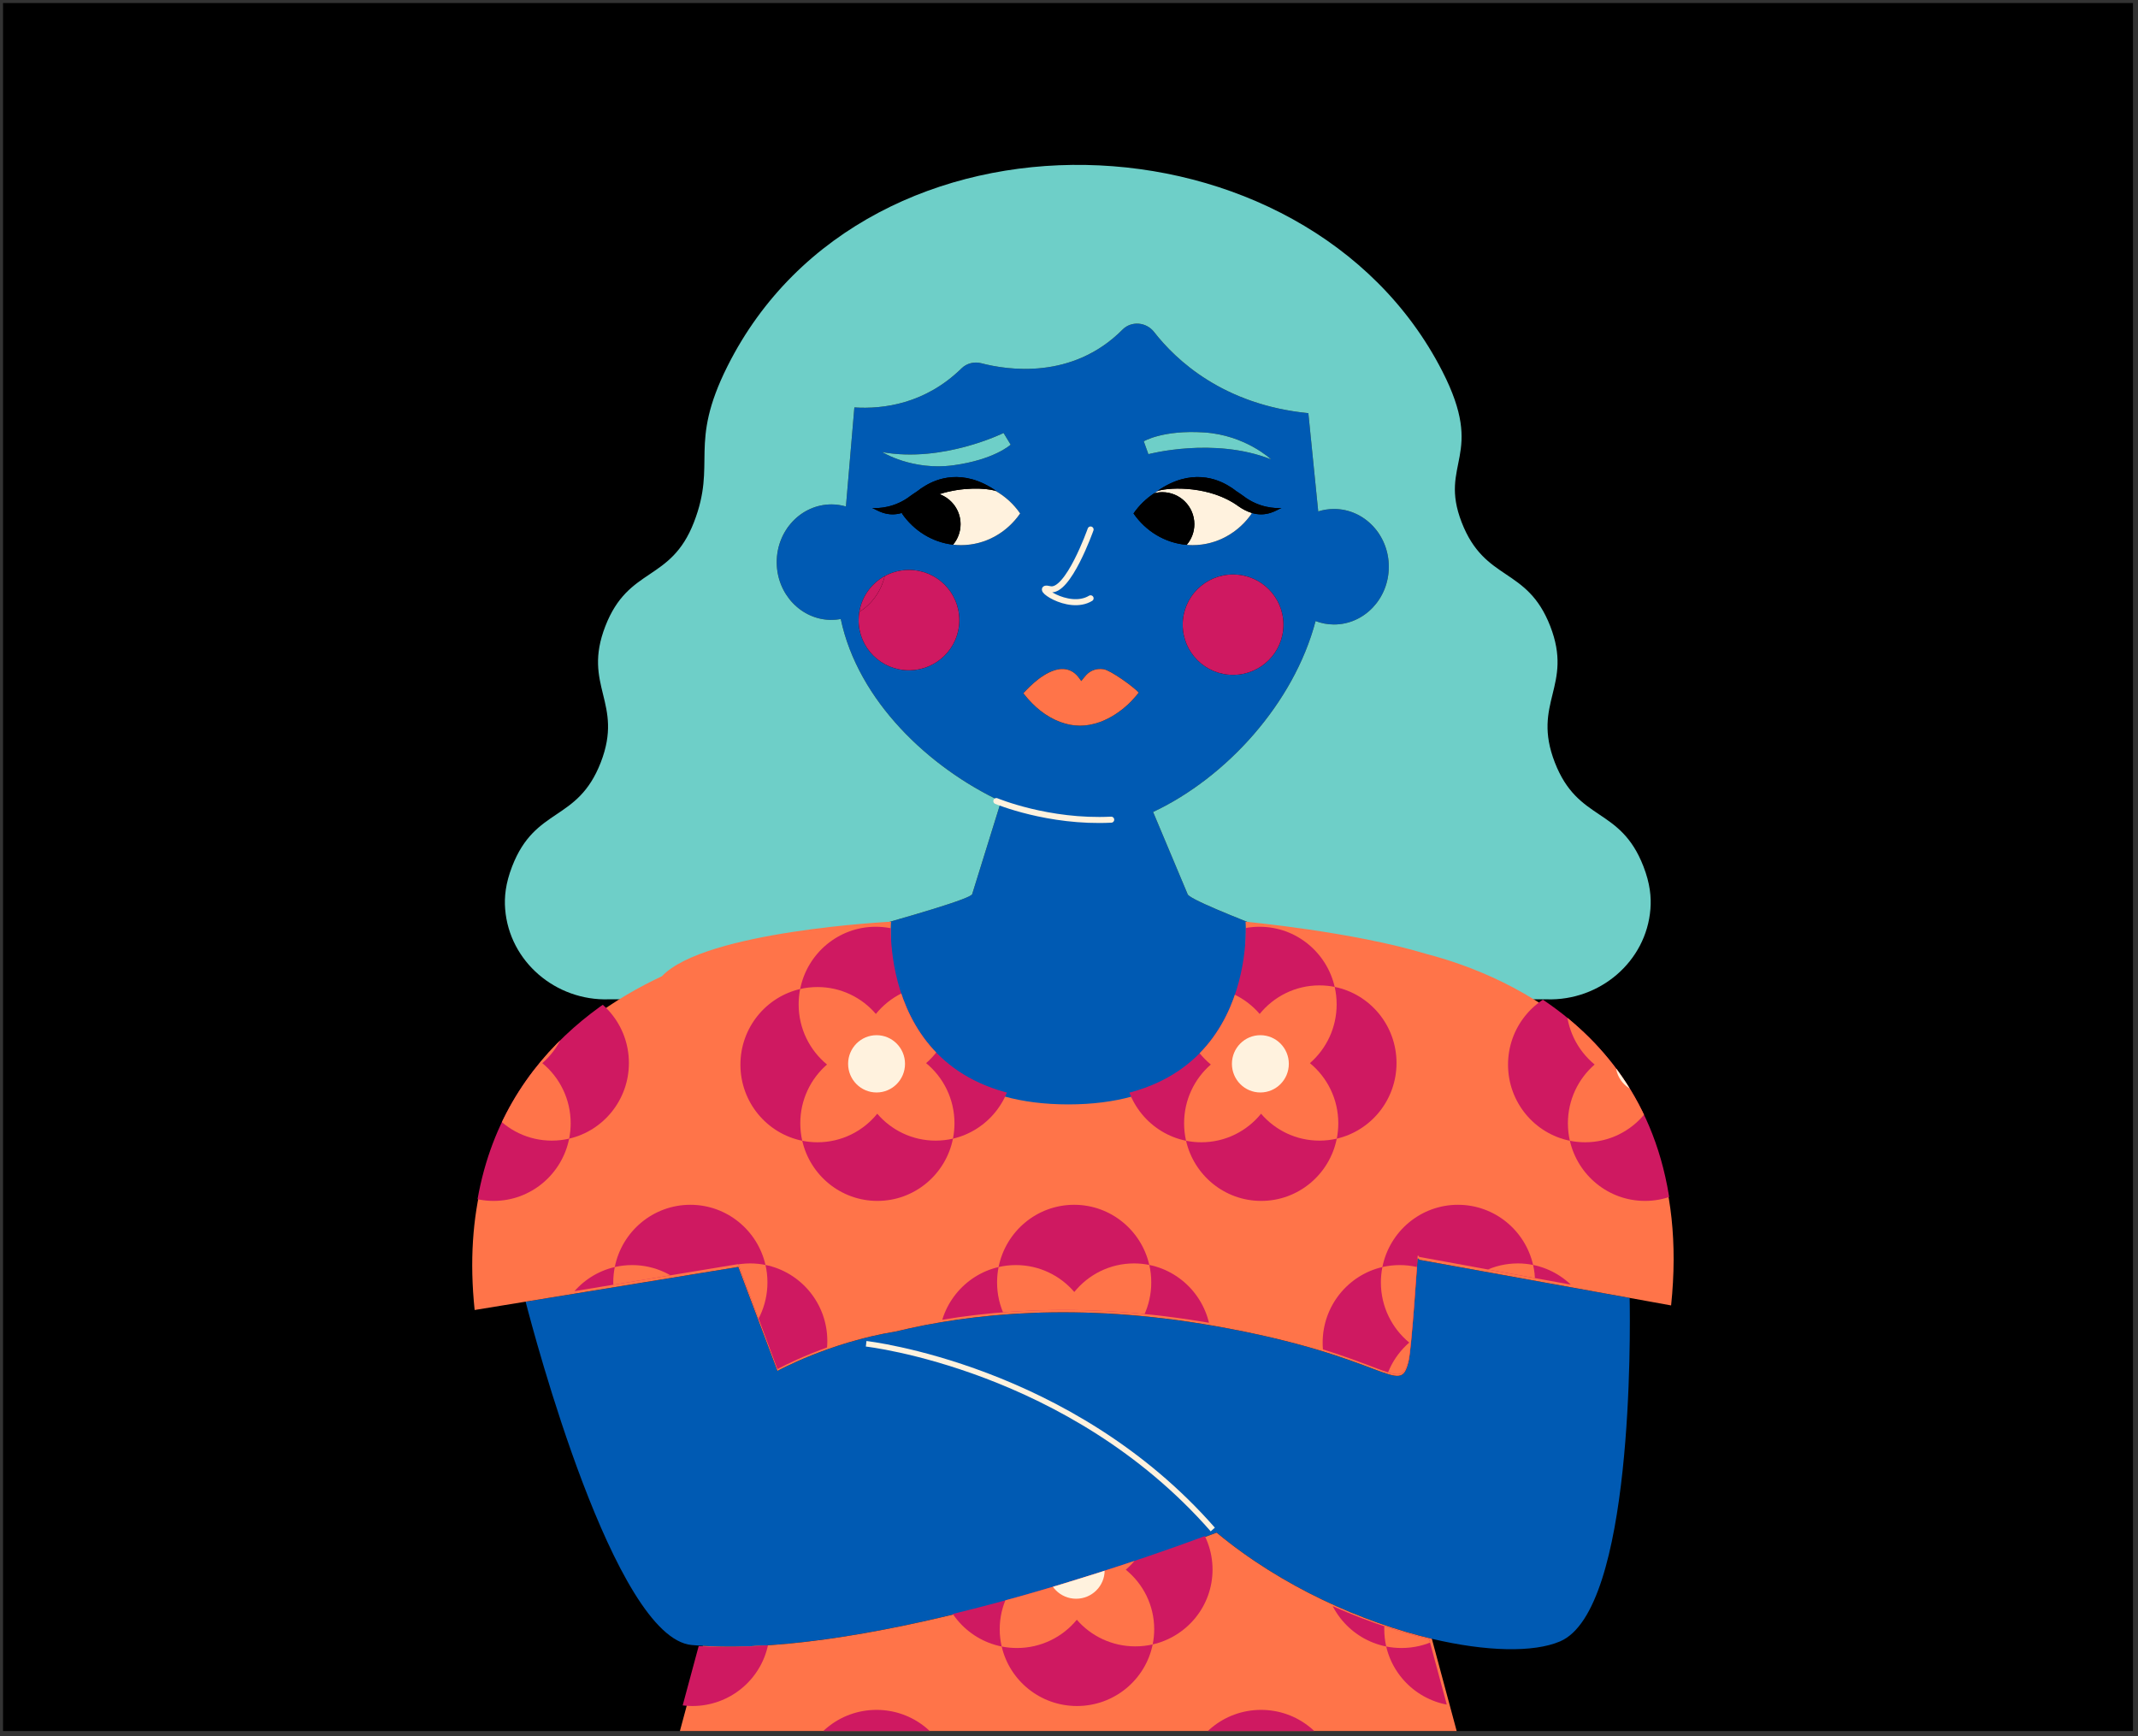<?xml version="1.0" encoding="utf-8"?>
<svg width="266px" height="216px" viewBox="0 0 266 216" version="1.1" xmlns:xlink="http://www.w3.org/1999/xlink" xmlns="http://www.w3.org/2000/svg">
  <rect x="0" y="0" width="266" height="216" fill="#333333" stroke="none"/>
  <desc>Created with Lunacy</desc>
  <defs>
    <path d="M0 0L265 0L265 215L0 215L0 0Z" id="path_1" />
    <path d="M16.326 14.078L0 74.585L123.762 74.585L107.199 13.202C98.598 11.173 88.529 6.758 80.371 0L80.371 0C71.187 3.45 37.666 15.371 16.326 14.078" transform="translate(0.226 0.349)" id="path_2" />
    <path d="M74.16 22.965C49.935 22.965 52.11 0 52.11 0L52.11 0C52.11 0 28.933 1.15 23.599 6.858L23.599 6.858C12.12 12.279 -2.265 24.073 0.301 48.806L0.301 48.806L6.643 47.759L23.152 45.034L33.103 43.392L37.972 56.463C37.972 56.463 44.411 52.873 52.669 51.512L52.669 51.512C62.013 49.222 75.418 47.791 92.384 50.816L92.384 50.816C113.941 54.659 115.383 59.853 116.505 55.334L116.505 55.334C116.879 53.829 117.627 42.343 117.627 42.343L117.627 42.343L117.781 42.37L117.791 42.489L126.595 44.101L144.001 47.287L149.16 48.232C152.471 16.328 128.731 6.688 118.736 4.06L118.736 4.06C109.632 1.258 96.21 0 96.21 0L96.21 0C96.21 0 98.385 22.965 74.16 22.965" transform="translate(0.377 0.513)" id="path_3" />
    <clipPath id="mask_1">
      <use xlink:href="#path_1" />
    </clipPath>
    <clipPath id="mask_2">
      <use xlink:href="#path_2" />
    </clipPath>
    <clipPath id="mask_3">
      <use xlink:href="#path_3" />
    </clipPath>
  </defs>
  <g id="anxiety-thumbnail" transform="translate(0.375 0.375)">
    <path d="M0 0L265 0L265 215L0 215L0 0Z" id="Rectangle" fill="#000000" fill-rule="evenodd" stroke="none" />
    <g clip-path="url(#mask_1)">
      <g id="character" transform="translate(58 20)">
        <g id="Group-43">
          <path d="M81.157 80.516L81.76 84.069L86.655 112.92L1.27 114.98L0.15 84.069L0 79.921C0 79.921 30.715 72.034 30.715 70.96L34.295 59.446C25.378 55.253 16.514 46.972 14.359 36.755C13.985 36.822 13.604 36.865 13.212 36.865C9.445 36.865 6.391 33.648 6.391 29.679C6.391 25.71 9.445 22.493 13.212 22.493C13.832 22.493 14.43 22.588 15.001 22.751L16.052 10.429C19.663 10.657 24.868 9.987 29.385 5.565C30.026 4.937 30.963 4.7 31.833 4.928C35.07 5.776 43.17 7.032 49.415 0.745C50.527 -0.374 52.377 -0.199 53.345 1.045C56.049 4.522 61.962 10.108 72.536 11.141L73.762 23.366C74.384 23.17 75.042 23.061 75.724 23.061C79.491 23.061 82.545 26.279 82.545 30.248C82.545 34.216 79.491 37.434 75.724 37.434C74.92 37.434 74.151 37.279 73.434 37.009C70.733 47.263 62.31 56.49 53.219 60.763L57.504 70.96C57.504 72.034 81.157 80.516 81.157 80.516ZM67.9 16.89C67.9 16.89 64.698 13.866 59.553 13.537C54.41 13.206 52.059 14.643 52.059 14.643L52.635 16.242C52.635 16.242 60.78 14.069 67.9 16.89ZM34.614 13.607L35.496 15.059C35.496 15.059 33.477 16.933 28.37 17.625C23.262 18.317 19.522 15.987 19.522 15.987C27.062 17.345 34.614 13.607 34.614 13.607ZM29.323 27.56C28.989 27.56 28.66 27.538 28.335 27.501C25.72 27.204 23.437 25.743 21.968 23.619C21.988 23.59 22.01 23.563 22.03 23.534C20.433 24.04 19.287 23.448 18.631 23.108C18.488 23.035 18.369 22.973 18.273 22.937C19.025 22.995 21.083 22.937 23.034 21.431C23.302 21.224 23.602 21.044 23.884 20.851C24.174 20.612 24.499 20.397 24.838 20.195C26.176 19.376 29.512 17.893 33.726 20.835C33.686 20.822 33.633 20.809 33.587 20.796C34.811 21.481 35.869 22.449 36.679 23.619C35.027 26.007 32.349 27.56 29.323 27.56ZM53.371 21.1C53.536 20.993 53.703 20.891 53.873 20.796C53.828 20.809 53.776 20.822 53.735 20.835C57.95 17.893 61.286 19.376 62.623 20.195C62.962 20.397 63.288 20.612 63.577 20.851C63.859 21.044 64.16 21.224 64.428 21.431C66.379 22.937 68.436 22.995 69.188 22.937C69.092 22.973 68.973 23.035 68.83 23.108C68.174 23.448 67.028 24.04 65.431 23.534C65.451 23.563 65.474 23.59 65.493 23.619C63.842 26.007 61.164 27.56 58.138 27.56C57.889 27.56 57.645 27.546 57.4 27.525C54.68 27.295 52.299 25.811 50.783 23.619C51.479 22.612 52.36 21.756 53.371 21.1ZM16.577 36.888C16.577 40.338 19.382 43.133 22.843 43.133C26.303 43.133 29.109 40.338 29.109 36.888C29.109 33.44 26.303 30.643 22.843 30.643C21.748 30.643 20.72 30.924 19.825 31.416C18.175 32.322 16.985 33.947 16.668 35.867C16.612 36.2 16.577 36.54 16.577 36.888ZM63.168 43.702C59.707 43.702 56.902 40.906 56.902 37.457C56.902 34.008 59.707 31.212 63.168 31.212C66.629 31.212 69.434 34.008 69.434 37.457C69.434 40.906 66.629 43.702 63.168 43.702ZM40.26 43.411C39.364 43.855 38.579 44.484 37.844 45.194C37.584 45.445 37.337 45.714 37.083 45.975C37.124 46.038 37.15 46.081 37.181 46.12C38.413 47.669 39.861 48.877 41.643 49.553C43.275 50.173 44.911 50.169 46.549 49.586C47.868 49.117 49.035 48.344 50.098 47.377C50.58 46.94 51.447 45.928 51.425 45.904C50.803 45.197 47.908 43.117 47.054 42.997C46.24 42.884 45.505 43.086 44.898 43.721C44.675 43.954 44.482 44.223 44.282 44.469C44.154 44.295 44.023 44.099 43.875 43.919C43.37 43.312 42.748 42.987 41.997 42.971C41.383 42.959 40.812 43.137 40.26 43.411Z" transform="translate(31.87 19.89)" id="Fill-1" fill="#005AB3" fill-rule="evenodd" stroke="none" />
          <path d="M6.266 0C2.806 0 0 2.796 0 6.245C0 9.694 2.806 12.491 6.266 12.491C9.726 12.491 12.532 9.694 12.532 6.245C12.532 2.796 9.726 0 6.266 0" transform="translate(88.772 51.102)" id="Fill-3" fill="#CF1961" fill-rule="evenodd" stroke="none" />
          <path d="M0.091 5.223C0.035 5.557 0 5.896 0 6.245C0 9.694 2.805 12.49 6.266 12.49C9.726 12.49 12.532 9.694 12.532 6.245C12.532 2.796 9.726 0 6.266 0C5.171 0 4.143 0.281 3.248 0.773C2.8 2.665 1.645 4.258 0.091 5.223" transform="translate(48.447 50.534)" id="Fill-5" fill="#CF1961" fill-rule="evenodd" stroke="none" />
          <path d="M0 4.451C1.554 3.486 2.71 1.893 3.157 0C1.507 0.906 0.318 2.531 0 4.451" transform="translate(48.537 51.306)" id="Fill-7" fill="#CF1961" fill-rule="evenodd" stroke="none" />
          <path d="M9.971 0.03C9.157 -0.084 8.422 0.118 7.815 0.753C7.592 0.987 7.399 1.256 7.199 1.502C7.071 1.328 6.94 1.131 6.792 0.952C6.287 0.344 5.665 0.019 4.913 0.004C4.3 -0.009 3.729 0.169 3.177 0.444C2.281 0.888 1.496 1.517 0.761 2.227C0.501 2.478 0.254 2.746 0 3.008C0.041 3.07 0.067 3.114 0.098 3.153C1.33 4.702 2.778 5.91 4.56 6.585C6.192 7.206 7.828 7.202 9.466 6.619C10.785 6.149 11.952 5.377 13.015 4.41C13.497 3.972 14.364 2.961 14.342 2.936C13.72 2.23 10.826 0.149 9.971 0.03" transform="translate(68.953 62.858)" id="Fill-9" fill="#FF7449" fill-rule="evenodd" stroke="none" />
          <path d="M6.948 0.269C5.782 -0.076 2.839 -0.23 0 0.69C1.53 1.247 2.625 2.706 2.625 4.425C2.625 5.395 2.275 6.284 1.696 6.975C2.02 7.011 2.349 7.033 2.683 7.033C5.709 7.033 8.387 5.48 10.039 3.092C9.229 1.922 8.172 0.954 6.948 0.269" transform="translate(58.509 40.417)" id="Fill-11" fill="#FFF2DE" fill-rule="evenodd" stroke="none" />
          <path d="M4.672 0C3.65 0.331 2.642 0.798 1.739 1.448C1.133 1.884 0.575 2.154 0.062 2.317C0.042 2.346 0.02 2.373 0 2.402C1.469 4.526 3.752 5.987 6.367 6.285C6.947 5.594 7.296 4.704 7.296 3.734C7.296 2.016 6.202 0.557 4.672 0" transform="translate(53.837 41.107)" id="Fill-13" fill="#000000" fill-rule="evenodd" stroke="none" />
          <path d="M6.4 1.934C7.761 1.08 9.35 0.59 11.05 0.59C12.591 0.59 14.042 0.996 15.314 1.708C15.36 1.721 15.412 1.734 15.453 1.748C11.238 -1.195 7.903 0.288 6.565 1.107C6.226 1.309 5.901 1.524 5.61 1.763C5.329 1.956 5.029 2.136 4.761 2.343C2.81 3.849 0.752 3.908 0 3.849C0.537 4.05 1.813 5.062 3.757 4.446C4.471 3.438 5.369 2.58 6.4 1.934" transform="translate(50.143 38.978)" id="Fill-15" fill="#000000" fill-rule="evenodd" stroke="none" />
          <path d="M0 1.343C0.196 1.314 0.394 1.294 0.598 1.294C1.08 1.294 1.539 1.382 1.966 1.539C4.805 0.619 7.748 0.773 8.914 1.118C7.642 0.406 6.191 0 4.649 0C2.95 0 1.36 0.49 0 1.343" transform="translate(56.543 39.568)" id="Fill-17" fill="#000000" fill-rule="evenodd" stroke="none" />
          <path d="M4.61 0.245C4.182 0.089 3.723 0 3.242 0C3.038 0 2.839 0.02 2.644 0.049C1.612 0.696 0.715 1.554 0 2.562C0.513 2.399 1.071 2.129 1.677 1.693C2.58 1.043 3.587 0.576 4.61 0.245" transform="translate(53.9 40.862)" id="Fill-19" fill="#000000" fill-rule="evenodd" stroke="none" />
          <path d="M0.502 0.27C0.331 0.365 0.164 0.467 0 0.574C0.317 0.493 0.646 0.446 0.988 0.446C3.193 0.446 4.981 2.227 4.981 4.425C4.981 5.408 4.622 6.305 4.029 6.999C4.273 7.02 4.518 7.034 4.767 7.034C7.793 7.034 10.472 5.481 12.123 3.093C12.103 3.064 12.08 3.037 12.06 3.008C11.547 2.845 10.989 2.576 10.384 2.139C6.968 -0.318 2.089 -0.199 0.502 0.27" transform="translate(85.241 40.416)" id="Fill-21" fill="#FFF2DE" fill-rule="evenodd" stroke="none" />
          <path d="M3.577 0C3.234 0 2.905 0.047 2.589 0.128C1.578 0.784 0.696 1.641 0 2.647C1.516 4.839 3.898 6.323 6.618 6.553C7.21 5.86 7.569 4.962 7.569 3.979C7.569 1.782 5.782 0 3.577 0" transform="translate(82.652 40.862)" id="Fill-23" fill="#000000" fill-rule="evenodd" stroke="none" />
          <path d="M9.842 1.763C9.552 1.524 9.227 1.309 8.888 1.107C7.55 0.288 4.215 -1.195 0 1.748C0.04 1.734 0.093 1.721 0.138 1.707C1.41 0.996 2.861 0.59 4.403 0.59C7.392 0.59 10.04 2.108 11.695 4.446C13.64 5.062 14.916 4.05 15.453 3.849C14.701 3.907 12.643 3.849 10.692 2.343C10.424 2.136 10.124 1.956 9.842 1.763" transform="translate(85.605 38.978)" id="Fill-25" fill="#000000" fill-rule="evenodd" stroke="none" />
          <path d="M4.265 0C2.723 0 1.272 0.406 0 1.118C1.587 0.649 6.465 0.53 9.882 2.987C10.487 3.423 11.045 3.693 11.557 3.856C9.902 1.518 7.254 0 4.265 0" transform="translate(85.743 39.568)" id="Fill-27" fill="#000000" fill-rule="evenodd" stroke="none" />
          <path d="M141.651 87.273C138.754 79.803 133.528 81.817 130.63 74.349C127.733 66.88 132.959 64.867 130.062 57.398C127.164 49.931 121.938 51.945 119.041 44.476C116.144 37.009 122.072 36.291 116.623 25.656C99.666 -7.447 44.99 -9.427 27.7 25.04C22.758 34.891 26.415 37.009 23.518 44.476C20.62 51.945 15.395 49.931 12.498 57.398C9.6 64.867 14.826 66.88 11.929 74.349C9.032 81.817 3.806 79.803 0.908 87.273C0.08 89.407 -0.085 91.096 0.035 92.594C0.557 99.144 6.345 104.032 12.935 103.82L27.58 103.82L27.43 99.672C27.43 99.672 58.146 91.785 58.146 90.711L61.726 79.196C52.808 75.004 43.945 66.723 41.789 56.506C41.416 56.573 41.034 56.615 40.642 56.615C36.875 56.615 33.821 53.398 33.821 49.43C33.821 45.461 36.875 42.243 40.642 42.243C41.263 42.243 41.861 42.338 42.432 42.502L43.483 30.179C47.093 30.407 52.298 29.737 56.816 25.316C57.457 24.687 58.394 24.451 59.264 24.678C62.501 25.526 70.601 26.782 76.845 20.496C77.957 19.377 79.808 19.551 80.776 20.796C83.48 24.272 89.392 29.858 99.966 30.891L101.193 43.117C101.814 42.921 102.472 42.812 103.154 42.812C106.921 42.812 109.975 46.029 109.975 49.998C109.975 53.967 106.921 57.184 103.154 57.184C102.35 57.184 101.581 57.03 100.864 56.76C98.164 67.013 89.74 76.24 80.649 80.513L84.934 90.711C84.934 91.785 108.588 100.267 108.588 100.267L109.191 103.82L129.624 103.82C136.214 104.032 142.002 99.144 142.524 92.594C142.644 91.096 142.479 89.407 141.651 87.273" transform="translate(4.439 0.139)" id="Fill-29" fill="#6ECFC8" fill-rule="evenodd" stroke="none" />
          <path d="M0 2.38C0 2.38 3.74 4.711 8.848 4.018C13.955 3.325 15.975 1.452 15.975 1.452L15.092 0C15.092 0 7.54 3.739 0 2.38" transform="translate(51.391 33.497)" id="Fill-31" fill="#6ECFC8" fill-rule="evenodd" stroke="none" />
          <path d="M15.842 3.402C15.842 3.402 12.639 0.379 7.495 0.049C2.352 -0.281 0 1.156 0 1.156L0.575 2.755C0.575 2.755 8.721 0.581 15.842 3.402" transform="translate(83.928 33.378)" id="Fill-33" fill="#6ECFC8" fill-rule="evenodd" stroke="none" />
          <path d="M0 0C0 0 6.465 2.706 14.29 2.315" transform="translate(65.586 79.293)" id="Stroke-35" fill="none" fill-rule="evenodd" stroke="#FFF2DE" stroke-width="0.75" stroke-linecap="round" stroke-linejoin="round" />
          <path d="M137.358 4.894L119.952 1.739L111.148 0.144L111.138 0.026L110.985 0C110.985 0 110.236 11.37 109.863 12.859C108.74 17.332 107.298 12.19 85.741 8.387C68.775 5.392 55.37 6.809 46.027 9.076C37.769 10.422 31.329 13.977 31.329 13.977L26.46 1.037L16.51 2.663L0 5.36C1.005 9.263 11.017 47.207 20.671 48.081C21.124 48.122 21.584 48.155 22.049 48.183C43.348 49.476 76.805 37.549 85.971 34.098C94.115 40.859 104.164 45.276 112.749 47.306C119.54 48.913 125.414 49.031 128.694 47.633C137.827 43.741 137.44 9.105 137.358 4.894" transform="translate(7.02 136.217)" id="Fill-37" fill="#005AB3" fill-rule="evenodd" stroke="none" />
          <path d="M80.218 0C71.051 3.451 37.594 15.378 16.295 14.085L0 74.619L123.527 74.619L106.995 13.208C98.41 11.177 88.361 6.761 80.218 0" transform="translate(12.774 170.315)" id="Fill-39" fill="#FF7449" fill-rule="evenodd" stroke="none" />
          <path d="M118.736 4.018C109.631 1.245 96.21 0 96.21 0C96.21 0 98.385 22.732 74.16 22.732C49.935 22.732 52.11 0 52.11 0C52.11 0 28.933 1.137 23.599 6.788C12.12 12.155 -2.266 23.83 0.301 48.312L6.643 47.275L23.153 44.578L33.103 42.952L37.972 55.892C37.972 55.892 44.411 52.337 52.669 50.991C62.013 48.724 75.417 47.307 92.384 50.301C113.941 54.105 115.383 59.246 116.506 54.774C116.879 53.284 117.627 41.914 117.627 41.914L117.781 41.941L117.791 42.059L126.594 43.654L144.001 46.808L149.16 47.743C152.47 16.163 128.731 6.62 118.736 4.018" transform="translate(0.377 94.302)" id="Fill-41" fill="#FF7449" fill-rule="evenodd" stroke="none" />
        </g>
        <g id="Group-170" transform="translate(12 170)">
          <g id="Group-46">
            <path d="M16.326 14.078L0 74.585L123.762 74.585L107.199 13.202C98.598 11.173 88.529 6.758 80.371 0L80.371 0C71.187 3.45 37.666 15.371 16.326 14.078" transform="translate(0.226 0.349)" id="Clip-45" fill="none" fill-rule="evenodd" stroke="none" />
          </g>
          <g id="Group-49">
            <path d="M16.326 14.078L0 74.585L123.762 74.585L107.199 13.202C98.598 11.173 88.529 6.758 80.371 0L80.371 0C71.187 3.45 37.666 15.371 16.326 14.078" transform="translate(0.226 0.349)" id="Clip-48" fill="none" fill-rule="evenodd" stroke="none" />
          </g>
          <g id="Group-52">
            <path d="M16.326 14.078L0 74.585L123.762 74.585L107.199 13.202C98.598 11.173 88.529 6.758 80.371 0L80.371 0C71.187 3.45 37.666 15.371 16.326 14.078" transform="translate(0.226 0.349)" id="Clip-51" fill="none" fill-rule="evenodd" stroke="none" />
          </g>
          <g id="Group-55">
            <path d="M16.326 14.078L0 74.585L123.762 74.585L107.199 13.202C98.598 11.173 88.529 6.758 80.371 0L80.371 0C71.187 3.45 37.666 15.371 16.326 14.078" transform="translate(0.226 0.349)" id="Clip-54" fill="none" fill-rule="evenodd" stroke="none" />
          </g>
          <g id="Group-58">
            <path d="M16.326 14.078L0 74.585L123.762 74.585L107.199 13.202C98.598 11.173 88.529 6.758 80.371 0L80.371 0C71.187 3.45 37.666 15.371 16.326 14.078" transform="translate(0.226 0.349)" id="Clip-57" fill="none" fill-rule="evenodd" stroke="none" />
          </g>
          <g id="Group-61">
            <path d="M16.326 14.078L0 74.585L123.762 74.585L107.199 13.202C98.598 11.173 88.529 6.758 80.371 0L80.371 0C71.187 3.45 37.666 15.371 16.326 14.078" transform="translate(0.226 0.349)" id="Clip-60" fill="none" fill-rule="evenodd" stroke="none" />
          </g>
          <g id="Group-64">
            <path d="M16.326 14.078L0 74.585L123.762 74.585L107.199 13.202C98.598 11.173 88.529 6.758 80.371 0L80.371 0C71.187 3.45 37.666 15.371 16.326 14.078" transform="translate(0.226 0.349)" id="Clip-63" fill="none" fill-rule="evenodd" stroke="none" />
          </g>
          <g id="Group-67">
            <path d="M16.326 14.078L0 74.585L123.762 74.585L107.199 13.202C98.598 11.173 88.529 6.758 80.371 0L80.371 0C71.187 3.45 37.666 15.371 16.326 14.078" transform="translate(0.226 0.349)" id="Clip-66" fill="none" fill-rule="evenodd" stroke="none" />
          </g>
          <g id="Group-70">
            <path d="M16.326 14.078L0 74.585L123.762 74.585L107.199 13.202C98.598 11.173 88.529 6.758 80.371 0L80.371 0C71.187 3.45 37.666 15.371 16.326 14.078" transform="translate(0.226 0.349)" id="Clip-69" fill="none" fill-rule="evenodd" stroke="none" />
          </g>
          <g id="Group-73">
            <path d="M16.326 14.078L0 74.585L123.762 74.585L107.199 13.202C98.598 11.173 88.529 6.758 80.371 0L80.371 0C71.187 3.45 37.666 15.371 16.326 14.078" transform="translate(0.226 0.349)" id="Clip-72" fill="none" fill-rule="evenodd" stroke="none" />
          </g>
          <g id="Group-76">
            <path d="M16.326 14.078L0 74.585L123.762 74.585L107.199 13.202C98.598 11.173 88.529 6.758 80.371 0L80.371 0C71.187 3.45 37.666 15.371 16.326 14.078" transform="translate(0.226 0.349)" id="Clip-75" fill="none" fill-rule="evenodd" stroke="none" />
          </g>
          <g id="Group-79">
            <path d="M16.326 14.078L0 74.585L123.762 74.585L107.199 13.202C98.598 11.173 88.529 6.758 80.371 0L80.371 0C71.187 3.45 37.666 15.371 16.326 14.078" transform="translate(0.226 0.349)" id="Clip-78" fill="none" fill-rule="evenodd" stroke="none" />
          </g>
          <g id="Group-82">
            <path d="M16.326 14.078L0 74.585L123.762 74.585L107.199 13.202C98.598 11.173 88.529 6.758 80.371 0L80.371 0C71.187 3.45 37.666 15.371 16.326 14.078" transform="translate(0.226 0.349)" id="Clip-81" fill="none" fill-rule="evenodd" stroke="none" />
            <g clip-path="url(#mask_2)">
              <path d="M7.447 7.664C8.33 3.293 12.212 0 16.868 0C21.432 0 25.253 3.163 26.234 7.405C30.63 8.282 33.941 12.143 33.941 16.772C33.941 21.31 30.759 25.109 26.494 26.085C25.611 30.456 21.729 33.748 17.073 33.748C12.509 33.748 8.688 30.585 7.707 26.343C3.311 25.465 0 21.605 0 16.976C0 12.438 3.181 8.639 7.447 7.664" transform="translate(-26.034 22.366)" id="Fill-80" fill="#CF1961" fill-rule="evenodd" stroke="none" />
            </g>
          </g>
          <g id="Group-85">
            <path d="M16.326 14.078L0 74.585L123.762 74.585L107.199 13.202C98.598 11.173 88.529 6.758 80.371 0L80.371 0C71.187 3.45 37.666 15.371 16.326 14.078" transform="translate(0.226 0.349)" id="Clip-84" fill="none" fill-rule="evenodd" stroke="none" />
          </g>
          <g id="Group-88">
            <path d="M16.326 14.078L0 74.585L123.762 74.585L107.199 13.202C98.598 11.173 88.529 6.758 80.371 0L80.371 0C71.187 3.45 37.666 15.371 16.326 14.078" transform="translate(0.226 0.349)" id="Clip-87" fill="none" fill-rule="evenodd" stroke="none" />
          </g>
          <g id="Group-91">
            <path d="M16.326 14.078L0 74.585L123.762 74.585L107.199 13.202C98.598 11.173 88.529 6.758 80.371 0L80.371 0C71.187 3.45 37.666 15.371 16.326 14.078" transform="translate(0.226 0.349)" id="Clip-90" fill="none" fill-rule="evenodd" stroke="none" />
            <g clip-path="url(#mask_2)">
              <path d="M7.447 7.664C8.33 3.293 12.213 0 16.869 0C21.433 0 25.253 3.163 26.234 7.405C30.63 8.282 33.941 12.143 33.941 16.772C33.941 21.31 30.76 25.109 26.494 26.085C25.611 30.456 21.729 33.748 17.073 33.748C12.509 33.748 8.689 30.585 7.707 26.343C3.311 25.465 0 21.605 0 16.976C0 12.438 3.182 8.639 7.447 7.664" transform="translate(21.809 22.366)" id="Fill-89" fill="#CF1961" fill-rule="evenodd" stroke="none" />
            </g>
          </g>
          <g id="Group-94">
            <path d="M16.326 14.078L0 74.585L123.762 74.585L107.199 13.202C98.598 11.173 88.529 6.758 80.371 0L80.371 0C71.187 3.45 37.666 15.371 16.326 14.078" transform="translate(0.226 0.349)" id="Clip-93" fill="none" fill-rule="evenodd" stroke="none" />
          </g>
          <g id="Group-97">
            <path d="M16.326 14.078L0 74.585L123.762 74.585L107.199 13.202C98.598 11.173 88.529 6.758 80.371 0L80.371 0C71.187 3.45 37.666 15.371 16.326 14.078" transform="translate(0.226 0.349)" id="Clip-96" fill="none" fill-rule="evenodd" stroke="none" />
          </g>
          <g id="Group-100">
            <path d="M16.326 14.078L0 74.585L123.762 74.585L107.199 13.202C98.598 11.173 88.529 6.758 80.371 0L80.371 0C71.187 3.45 37.666 15.371 16.326 14.078" transform="translate(0.226 0.349)" id="Clip-99" fill="none" fill-rule="evenodd" stroke="none" />
            <g clip-path="url(#mask_2)">
              <path d="M7.447 7.664C8.33 3.293 12.213 0 16.868 0C21.432 0 25.253 3.163 26.234 7.405C30.63 8.282 33.941 12.143 33.941 16.772C33.941 21.31 30.76 25.109 26.494 26.085C25.611 30.456 21.729 33.748 17.073 33.748C12.509 33.748 8.689 30.585 7.707 26.343C3.311 25.465 0 21.605 0 16.976C0 12.438 3.181 8.639 7.447 7.664" transform="translate(69.652 22.366)" id="Fill-98" fill="#CF1961" fill-rule="evenodd" stroke="none" />
            </g>
          </g>
          <g id="Group-103">
            <path d="M16.326 14.078L0 74.585L123.762 74.585L107.199 13.202C98.598 11.173 88.529 6.758 80.371 0L80.371 0C71.187 3.45 37.666 15.371 16.326 14.078" transform="translate(0.226 0.349)" id="Clip-102" fill="none" fill-rule="evenodd" stroke="none" />
          </g>
          <g id="Group-106">
            <path d="M16.326 14.078L0 74.585L123.762 74.585L107.199 13.202C98.598 11.173 88.529 6.758 80.371 0L80.371 0C71.187 3.45 37.666 15.371 16.326 14.078" transform="translate(0.226 0.349)" id="Clip-105" fill="none" fill-rule="evenodd" stroke="none" />
          </g>
          <g id="Group-109">
            <path d="M16.326 14.078L0 74.585L123.762 74.585L107.199 13.202C98.598 11.173 88.529 6.758 80.371 0L80.371 0C71.187 3.45 37.666 15.371 16.326 14.078" transform="translate(0.226 0.349)" id="Clip-108" fill="none" fill-rule="evenodd" stroke="none" />
            <g clip-path="url(#mask_2)">
              <path d="M7.447 7.664C8.33 3.293 12.213 0 16.868 0C21.433 0 25.253 3.163 26.234 7.405C30.63 8.282 33.941 12.143 33.941 16.772C33.941 21.31 30.76 25.109 26.494 26.085C25.611 30.456 21.729 33.748 17.073 33.748C12.509 33.748 8.689 30.585 7.707 26.343C3.311 25.465 0 21.605 0 16.976C0 12.438 3.181 8.639 7.447 7.664" transform="translate(117.494 22.366)" id="Fill-107" fill="#CF1961" fill-rule="evenodd" stroke="none" />
            </g>
          </g>
          <g id="Group-112">
            <path d="M16.326 14.078L0 74.585L123.762 74.585L107.199 13.202C98.598 11.173 88.529 6.758 80.371 0L80.371 0C71.187 3.45 37.666 15.371 16.326 14.078" transform="translate(0.226 0.349)" id="Clip-111" fill="none" fill-rule="evenodd" stroke="none" />
          </g>
          <g id="Group-115">
            <path d="M16.326 14.078L0 74.585L123.762 74.585L107.199 13.202C98.598 11.173 88.529 6.758 80.371 0L80.371 0C71.187 3.45 37.666 15.371 16.326 14.078" transform="translate(0.226 0.349)" id="Clip-114" fill="none" fill-rule="evenodd" stroke="none" />
          </g>
          <g id="Group-118">
            <path d="M16.326 14.078L0 74.585L123.762 74.585L107.199 13.202C98.598 11.173 88.529 6.758 80.371 0L80.371 0C71.187 3.45 37.666 15.371 16.326 14.078" transform="translate(0.226 0.349)" id="Clip-117" fill="none" fill-rule="evenodd" stroke="none" />
          </g>
          <g id="Group-121">
            <path d="M16.326 14.078L0 74.585L123.762 74.585L107.199 13.202C98.598 11.173 88.529 6.758 80.371 0L80.371 0C71.187 3.45 37.666 15.371 16.326 14.078" transform="translate(0.226 0.349)" id="Clip-120" fill="none" fill-rule="evenodd" stroke="none" />
          </g>
          <g id="Group-124">
            <path d="M16.326 14.078L0 74.585L123.762 74.585L107.199 13.202C98.598 11.173 88.529 6.758 80.371 0L80.371 0C71.187 3.45 37.666 15.371 16.326 14.078" transform="translate(0.226 0.349)" id="Clip-123" fill="none" fill-rule="evenodd" stroke="none" />
          </g>
          <g id="Group-127">
            <path d="M16.326 14.078L0 74.585L123.762 74.585L107.199 13.202C98.598 11.173 88.529 6.758 80.371 0L80.371 0C71.187 3.45 37.666 15.371 16.326 14.078" transform="translate(0.226 0.349)" id="Clip-126" fill="none" fill-rule="evenodd" stroke="none" />
          </g>
          <g id="Group-130">
            <path d="M16.326 14.078L0 74.585L123.762 74.585L107.199 13.202C98.598 11.173 88.529 6.758 80.371 0L80.371 0C71.187 3.45 37.666 15.371 16.326 14.078" transform="translate(0.226 0.349)" id="Clip-129" fill="none" fill-rule="evenodd" stroke="none" />
          </g>
          <g id="Group-133">
            <path d="M16.326 14.078L0 74.585L123.762 74.585L107.199 13.202C98.598 11.173 88.529 6.758 80.371 0L80.371 0C71.187 3.45 37.666 15.371 16.326 14.078" transform="translate(0.226 0.349)" id="Clip-132" fill="none" fill-rule="evenodd" stroke="none" />
          </g>
          <g id="Group-136">
            <path d="M16.326 14.078L0 74.585L123.762 74.585L107.199 13.202C98.598 11.173 88.529 6.758 80.371 0L80.371 0C71.187 3.45 37.666 15.371 16.326 14.078" transform="translate(0.226 0.349)" id="Clip-135" fill="none" fill-rule="evenodd" stroke="none" />
          </g>
          <g id="Group-139">
            <path d="M16.326 14.078L0 74.585L123.762 74.585L107.199 13.202C98.598 11.173 88.529 6.758 80.371 0L80.371 0C71.187 3.45 37.666 15.371 16.326 14.078" transform="translate(0.226 0.349)" id="Clip-138" fill="none" fill-rule="evenodd" stroke="none" />
          </g>
          <g id="Group-142">
            <path d="M16.326 14.078L0 74.585L123.762 74.585L107.199 13.202C98.598 11.173 88.529 6.758 80.371 0L80.371 0C71.187 3.45 37.666 15.371 16.326 14.078" transform="translate(0.226 0.349)" id="Clip-141" fill="none" fill-rule="evenodd" stroke="none" />
          </g>
          <g id="Group-145">
            <path d="M16.326 14.078L0 74.585L123.762 74.585L107.199 13.202C98.598 11.173 88.529 6.758 80.371 0L80.371 0C71.187 3.45 37.666 15.371 16.326 14.078" transform="translate(0.226 0.349)" id="Clip-144" fill="none" fill-rule="evenodd" stroke="none" />
            <g clip-path="url(#mask_2)">
              <path d="M7.447 7.664C8.33 3.293 12.213 0 16.869 0C21.433 0 25.253 3.163 26.234 7.405C30.63 8.283 33.942 12.143 33.942 16.773C33.942 21.311 30.76 25.109 26.494 26.085C25.611 30.456 21.729 33.748 17.073 33.748C12.509 33.748 8.689 30.585 7.708 26.344C3.311 25.466 0 21.606 0 16.976C0 12.438 3.182 8.639 7.447 7.664" transform="translate(-1.3 -11.862)" id="Fill-143" fill="#CF1961" fill-rule="evenodd" stroke="none" />
            </g>
          </g>
          <g id="Group-148">
            <path d="M16.326 14.078L0 74.585L123.762 74.585L107.199 13.202C98.598 11.173 88.529 6.758 80.371 0L80.371 0C71.187 3.45 37.666 15.371 16.326 14.078" transform="translate(0.226 0.349)" id="Clip-147" fill="none" fill-rule="evenodd" stroke="none" />
            <g clip-path="url(#mask_2)">
              <path d="M3.535 9.742C1.378 7.99 0 5.324 0 2.338C0 1.69 0.065 1.058 0.189 0.447C0.884 0.287 1.607 0.203 2.351 0.203C5.259 0.203 7.864 1.488 9.626 3.515C11.389 1.37 14.07 0 17.073 0C17.725 0 18.36 0.065 18.975 0.188C19.135 0.878 19.22 1.599 19.22 2.338C19.22 5.229 17.929 7.819 15.889 9.572C18.046 11.324 19.424 13.99 19.424 16.976C19.424 17.624 19.359 18.256 19.235 18.868C18.541 19.027 17.817 19.11 17.073 19.11C14.166 19.11 11.56 17.827 9.798 15.798C8.035 17.944 5.355 19.314 2.351 19.314C1.7 19.314 1.064 19.249 0.449 19.127C0.289 18.435 0.205 17.715 0.205 16.976C0.205 14.085 1.495 11.494 3.535 9.742" transform="translate(5.958 -4.645)" id="Fill-146" fill="#FF7449" fill-rule="evenodd" stroke="none" />
            </g>
          </g>
          <g id="Group-151">
            <path d="M16.326 14.078L0 74.585L123.762 74.585L107.199 13.202C98.598 11.173 88.529 6.758 80.371 0L80.371 0C71.187 3.45 37.666 15.371 16.326 14.078" transform="translate(0.226 0.349)" id="Clip-150" fill="none" fill-rule="evenodd" stroke="none" />
            <g clip-path="url(#mask_2)">
              <path d="M7.093 3.527C7.093 5.474 5.505 7.053 3.546 7.053C1.588 7.053 0 5.474 0 3.527C0 1.579 1.588 0 3.546 0C5.505 0 7.093 1.579 7.093 3.527" transform="translate(12.124 1.486)" id="Fill-149" fill="#FFF2DE" fill-rule="evenodd" stroke="none" />
            </g>
          </g>
          <g id="Group-154">
            <path d="M16.326 14.078L0 74.585L123.762 74.585L107.199 13.202C98.598 11.173 88.529 6.758 80.371 0L80.371 0C71.187 3.45 37.666 15.371 16.326 14.078" transform="translate(0.226 0.349)" id="Clip-153" fill="none" fill-rule="evenodd" stroke="none" />
            <g clip-path="url(#mask_2)">
              <path d="M7.447 7.664C8.33 3.293 12.212 0 16.868 0C21.432 0 25.253 3.163 26.234 7.405C30.63 8.283 33.941 12.143 33.941 16.773C33.941 21.311 30.76 25.109 26.494 26.085C25.611 30.456 21.729 33.748 17.073 33.748C12.509 33.748 8.688 30.585 7.707 26.344C3.311 25.466 0 21.606 0 16.976C0 12.438 3.181 8.639 7.447 7.664" transform="translate(46.543 -11.862)" id="Fill-152" fill="#CF1961" fill-rule="evenodd" stroke="none" />
            </g>
          </g>
          <g id="Group-157">
            <path d="M16.326 14.078L0 74.585L123.762 74.585L107.199 13.202C98.598 11.173 88.529 6.758 80.371 0L80.371 0C71.187 3.45 37.666 15.371 16.326 14.078" transform="translate(0.226 0.349)" id="Clip-156" fill="none" fill-rule="evenodd" stroke="none" />
            <g clip-path="url(#mask_2)">
              <path d="M3.535 9.742C1.378 7.99 0 5.324 0 2.338C0 1.69 0.065 1.058 0.189 0.447C0.883 0.287 1.607 0.203 2.351 0.203C5.258 0.203 7.864 1.488 9.626 3.515C11.389 1.37 14.07 0 17.073 0C17.724 0 18.36 0.065 18.975 0.188C19.135 0.878 19.219 1.599 19.219 2.338C19.219 5.229 17.928 7.819 15.889 9.572C18.046 11.324 19.424 13.99 19.424 16.976C19.424 17.624 19.359 18.256 19.235 18.868C18.541 19.027 17.816 19.11 17.073 19.11C14.166 19.11 11.559 17.827 9.797 15.798C8.035 17.944 5.354 19.314 2.351 19.314C1.7 19.314 1.063 19.249 0.449 19.127C0.289 18.435 0.204 17.715 0.204 16.976C0.204 14.085 1.495 11.494 3.535 9.742" transform="translate(53.801 -4.645)" id="Fill-155" fill="#FF7449" fill-rule="evenodd" stroke="none" />
            </g>
          </g>
          <g id="Group-160">
            <path d="M16.326 14.078L0 74.585L123.762 74.585L107.199 13.202C98.598 11.173 88.529 6.758 80.371 0L80.371 0C71.187 3.45 37.666 15.371 16.326 14.078" transform="translate(0.226 0.349)" id="Clip-159" fill="none" fill-rule="evenodd" stroke="none" />
            <g clip-path="url(#mask_2)">
              <path d="M7.093 3.527C7.093 5.474 5.506 7.053 3.546 7.053C1.588 7.053 0 5.474 0 3.527C0 1.579 1.588 0 3.546 0C5.506 0 7.093 1.579 7.093 3.527" transform="translate(59.967 1.486)" id="Fill-158" fill="#FFF2DE" fill-rule="evenodd" stroke="none" />
            </g>
          </g>
          <g id="Group-163">
            <path d="M16.326 14.078L0 74.585L123.762 74.585L107.199 13.202C98.598 11.173 88.529 6.758 80.371 0L80.371 0C71.187 3.45 37.666 15.371 16.326 14.078" transform="translate(0.226 0.349)" id="Clip-162" fill="none" fill-rule="evenodd" stroke="none" />
            <g clip-path="url(#mask_2)">
              <path d="M7.447 7.664C8.33 3.293 12.213 0 16.868 0C21.432 0 25.253 3.163 26.234 7.405C30.63 8.283 33.941 12.143 33.941 16.773C33.941 21.311 30.76 25.109 26.494 26.085C25.611 30.456 21.729 33.748 17.073 33.748C12.509 33.748 8.689 30.585 7.707 26.344C3.311 25.466 0 21.606 0 16.976C0 12.438 3.181 8.639 7.447 7.664" transform="translate(94.385 -11.862)" id="Fill-161" fill="#CF1961" fill-rule="evenodd" stroke="none" />
            </g>
          </g>
          <g id="Group-166">
            <path d="M16.326 14.078L0 74.585L123.762 74.585L107.199 13.202C98.598 11.173 88.529 6.758 80.371 0L80.371 0C71.187 3.45 37.666 15.371 16.326 14.078" transform="translate(0.226 0.349)" id="Clip-165" fill="none" fill-rule="evenodd" stroke="none" />
            <g clip-path="url(#mask_2)">
              <path d="M3.535 9.742C1.378 7.99 0 5.324 0 2.338C0 1.69 0.065 1.058 0.189 0.447C0.883 0.287 1.607 0.203 2.351 0.203C5.259 0.203 7.864 1.488 9.626 3.515C11.389 1.37 14.07 0 17.073 0C17.724 0 18.36 0.065 18.975 0.188C19.135 0.878 19.219 1.599 19.219 2.338C19.219 5.229 17.928 7.819 15.889 9.572C18.046 11.324 19.424 13.99 19.424 16.976C19.424 17.624 19.359 18.256 19.235 18.868C18.541 19.027 17.816 19.11 17.073 19.11C14.166 19.11 11.56 17.827 9.798 15.798C8.035 17.944 5.355 19.314 2.351 19.314C1.7 19.314 1.064 19.249 0.449 19.127C0.289 18.435 0.205 17.715 0.205 16.976C0.205 14.085 1.495 11.494 3.535 9.742" transform="translate(101.644 -4.645)" id="Fill-164" fill="#FF7449" fill-rule="evenodd" stroke="none" />
            </g>
          </g>
          <g id="Group-169">
            <path d="M16.326 14.078L0 74.585L123.762 74.585L107.199 13.202C98.598 11.173 88.529 6.758 80.371 0L80.371 0C71.187 3.45 37.666 15.371 16.326 14.078" transform="translate(0.226 0.349)" id="Clip-168" fill="none" fill-rule="evenodd" stroke="none" />
            <g clip-path="url(#mask_2)">
              <path d="M7.093 3.527C7.093 5.474 5.505 7.053 3.546 7.053C1.587 7.053 0 5.474 0 3.527C0 1.579 1.587 0 3.546 0C5.505 0 7.093 1.579 7.093 3.527" transform="translate(107.809 1.486)" id="Fill-167" fill="#FFF2DE" fill-rule="evenodd" stroke="none" />
            </g>
          </g>
        </g>
        <g id="Group-297" transform="translate(0 93)">
          <g id="Group-173">
            <path d="M74.16 22.965C49.935 22.965 52.11 0 52.11 0L52.11 0C52.11 0 28.933 1.15 23.599 6.858L23.599 6.858C12.12 12.279 -2.265 24.073 0.301 48.806L0.301 48.806L6.643 47.759L23.152 45.034L33.103 43.392L37.972 56.463C37.972 56.463 44.411 52.873 52.669 51.512L52.669 51.512C62.013 49.222 75.418 47.791 92.384 50.816L92.384 50.816C113.941 54.659 115.383 59.853 116.505 55.334L116.505 55.334C116.879 53.829 117.627 42.343 117.627 42.343L117.627 42.343L117.781 42.37L117.791 42.489L126.595 44.101L144.001 47.287L149.16 48.232C152.471 16.328 128.731 6.688 118.736 4.06L118.736 4.06C109.632 1.258 96.21 0 96.21 0L96.21 0C96.21 0 98.385 22.965 74.16 22.965" transform="translate(0.377 0.513)" id="Clip-172" fill="none" fill-rule="evenodd" stroke="none" />
          </g>
          <g id="Group-176">
            <path d="M74.16 22.965C49.935 22.965 52.11 0 52.11 0L52.11 0C52.11 0 28.933 1.15 23.599 6.858L23.599 6.858C12.12 12.279 -2.265 24.073 0.301 48.806L0.301 48.806L6.643 47.759L23.152 45.034L33.103 43.392L37.972 56.463C37.972 56.463 44.411 52.873 52.669 51.512L52.669 51.512C62.013 49.222 75.418 47.791 92.384 50.816L92.384 50.816C113.941 54.659 115.383 59.853 116.505 55.334L116.505 55.334C116.879 53.829 117.627 42.343 117.627 42.343L117.627 42.343L117.781 42.37L117.791 42.489L126.595 44.101L144.001 47.287L149.16 48.232C152.471 16.328 128.731 6.688 118.736 4.06L118.736 4.06C109.632 1.258 96.21 0 96.21 0L96.21 0C96.21 0 98.385 22.965 74.16 22.965" transform="translate(0.377 0.513)" id="Clip-175" fill="none" fill-rule="evenodd" stroke="none" />
          </g>
          <g id="Group-179">
            <path d="M74.16 22.965C49.935 22.965 52.11 0 52.11 0L52.11 0C52.11 0 28.933 1.15 23.599 6.858L23.599 6.858C12.12 12.279 -2.265 24.073 0.301 48.806L0.301 48.806L6.643 47.759L23.152 45.034L33.103 43.392L37.972 56.463C37.972 56.463 44.411 52.873 52.669 51.512L52.669 51.512C62.013 49.222 75.418 47.791 92.384 50.816L92.384 50.816C113.941 54.659 115.383 59.853 116.505 55.334L116.505 55.334C116.879 53.829 117.627 42.343 117.627 42.343L117.627 42.343L117.781 42.37L117.791 42.489L126.595 44.101L144.001 47.287L149.16 48.232C152.471 16.328 128.731 6.688 118.736 4.06L118.736 4.06C109.632 1.258 96.21 0 96.21 0L96.21 0C96.21 0 98.385 22.965 74.16 22.965" transform="translate(0.377 0.513)" id="Clip-178" fill="none" fill-rule="evenodd" stroke="none" />
          </g>
          <g id="Group-182">
            <path d="M74.16 22.965C49.935 22.965 52.11 0 52.11 0L52.11 0C52.11 0 28.933 1.15 23.599 6.858L23.599 6.858C12.12 12.279 -2.265 24.073 0.301 48.806L0.301 48.806L6.643 47.759L23.152 45.034L33.103 43.392L37.972 56.463C37.972 56.463 44.411 52.873 52.669 51.512L52.669 51.512C62.013 49.222 75.418 47.791 92.384 50.816L92.384 50.816C113.941 54.659 115.383 59.853 116.505 55.334L116.505 55.334C116.879 53.829 117.627 42.343 117.627 42.343L117.627 42.343L117.781 42.37L117.791 42.489L126.595 44.101L144.001 47.287L149.16 48.232C152.471 16.328 128.731 6.688 118.736 4.06L118.736 4.06C109.632 1.258 96.21 0 96.21 0L96.21 0C96.21 0 98.385 22.965 74.16 22.965" transform="translate(0.377 0.513)" id="Clip-181" fill="none" fill-rule="evenodd" stroke="none" />
          </g>
          <g id="Group-185">
            <path d="M74.16 22.965C49.935 22.965 52.11 0 52.11 0L52.11 0C52.11 0 28.933 1.15 23.599 6.858L23.599 6.858C12.12 12.279 -2.265 24.073 0.301 48.806L0.301 48.806L6.643 47.759L23.152 45.034L33.103 43.392L37.972 56.463C37.972 56.463 44.411 52.873 52.669 51.512L52.669 51.512C62.013 49.222 75.418 47.791 92.384 50.816L92.384 50.816C113.941 54.659 115.383 59.853 116.505 55.334L116.505 55.334C116.879 53.829 117.627 42.343 117.627 42.343L117.627 42.343L117.781 42.37L117.791 42.489L126.595 44.101L144.001 47.287L149.16 48.232C152.471 16.328 128.731 6.688 118.736 4.06L118.736 4.06C109.632 1.258 96.21 0 96.21 0L96.21 0C96.21 0 98.385 22.965 74.16 22.965" transform="translate(0.377 0.513)" id="Clip-184" fill="none" fill-rule="evenodd" stroke="none" />
          </g>
          <g id="Group-188">
            <path d="M74.16 22.965C49.935 22.965 52.11 0 52.11 0L52.11 0C52.11 0 28.933 1.15 23.599 6.858L23.599 6.858C12.12 12.279 -2.265 24.073 0.301 48.806L0.301 48.806L6.643 47.759L23.152 45.034L33.103 43.392L37.972 56.463C37.972 56.463 44.411 52.873 52.669 51.512L52.669 51.512C62.013 49.222 75.418 47.791 92.384 50.816L92.384 50.816C113.941 54.659 115.383 59.853 116.505 55.334L116.505 55.334C116.879 53.829 117.627 42.343 117.627 42.343L117.627 42.343L117.781 42.37L117.791 42.489L126.595 44.101L144.001 47.287L149.16 48.232C152.471 16.328 128.731 6.688 118.736 4.06L118.736 4.06C109.632 1.258 96.21 0 96.21 0L96.21 0C96.21 0 98.385 22.965 74.16 22.965" transform="translate(0.377 0.513)" id="Clip-187" fill="none" fill-rule="evenodd" stroke="none" />
          </g>
          <g id="Group-191">
            <path d="M74.16 22.965C49.935 22.965 52.11 0 52.11 0L52.11 0C52.11 0 28.933 1.15 23.599 6.858L23.599 6.858C12.12 12.279 -2.265 24.073 0.301 48.806L0.301 48.806L6.643 47.759L23.152 45.034L33.103 43.392L37.972 56.463C37.972 56.463 44.411 52.873 52.669 51.512L52.669 51.512C62.013 49.222 75.418 47.791 92.384 50.816L92.384 50.816C113.941 54.659 115.383 59.853 116.505 55.334L116.505 55.334C116.879 53.829 117.627 42.343 117.627 42.343L117.627 42.343L117.781 42.37L117.791 42.489L126.595 44.101L144.001 47.287L149.16 48.232C152.471 16.328 128.731 6.688 118.736 4.06L118.736 4.06C109.632 1.258 96.21 0 96.21 0L96.21 0C96.21 0 98.385 22.965 74.16 22.965" transform="translate(0.377 0.513)" id="Clip-190" fill="none" fill-rule="evenodd" stroke="none" />
          </g>
          <g id="Group-194">
            <path d="M74.16 22.965C49.935 22.965 52.11 0 52.11 0L52.11 0C52.11 0 28.933 1.15 23.599 6.858L23.599 6.858C12.12 12.279 -2.265 24.073 0.301 48.806L0.301 48.806L6.643 47.759L23.152 45.034L33.103 43.392L37.972 56.463C37.972 56.463 44.411 52.873 52.669 51.512L52.669 51.512C62.013 49.222 75.418 47.791 92.384 50.816L92.384 50.816C113.941 54.659 115.383 59.853 116.505 55.334L116.505 55.334C116.879 53.829 117.627 42.343 117.627 42.343L117.627 42.343L117.781 42.37L117.791 42.489L126.595 44.101L144.001 47.287L149.16 48.232C152.471 16.328 128.731 6.688 118.736 4.06L118.736 4.06C109.632 1.258 96.21 0 96.21 0L96.21 0C96.21 0 98.385 22.965 74.16 22.965" transform="translate(0.377 0.513)" id="Clip-193" fill="none" fill-rule="evenodd" stroke="none" />
          </g>
          <g id="Group-197">
            <path d="M74.16 22.965C49.935 22.965 52.11 0 52.11 0L52.11 0C52.11 0 28.933 1.15 23.599 6.858L23.599 6.858C12.12 12.279 -2.265 24.073 0.301 48.806L0.301 48.806L6.643 47.759L23.152 45.034L33.103 43.392L37.972 56.463C37.972 56.463 44.411 52.873 52.669 51.512L52.669 51.512C62.013 49.222 75.418 47.791 92.384 50.816L92.384 50.816C113.941 54.659 115.383 59.853 116.505 55.334L116.505 55.334C116.879 53.829 117.627 42.343 117.627 42.343L117.627 42.343L117.781 42.37L117.791 42.489L126.595 44.101L144.001 47.287L149.16 48.232C152.471 16.328 128.731 6.688 118.736 4.06L118.736 4.06C109.632 1.258 96.21 0 96.21 0L96.21 0C96.21 0 98.385 22.965 74.16 22.965" transform="translate(0.377 0.513)" id="Clip-196" fill="none" fill-rule="evenodd" stroke="none" />
          </g>
          <g id="Group-200">
            <path d="M74.16 22.965C49.935 22.965 52.11 0 52.11 0L52.11 0C52.11 0 28.933 1.15 23.599 6.858L23.599 6.858C12.12 12.279 -2.265 24.073 0.301 48.806L0.301 48.806L6.643 47.759L23.152 45.034L33.103 43.392L37.972 56.463C37.972 56.463 44.411 52.873 52.669 51.512L52.669 51.512C62.013 49.222 75.418 47.791 92.384 50.816L92.384 50.816C113.941 54.659 115.383 59.853 116.505 55.334L116.505 55.334C116.879 53.829 117.627 42.343 117.627 42.343L117.627 42.343L117.781 42.37L117.791 42.489L126.595 44.101L144.001 47.287L149.16 48.232C152.471 16.328 128.731 6.688 118.736 4.06L118.736 4.06C109.632 1.258 96.21 0 96.21 0L96.21 0C96.21 0 98.385 22.965 74.16 22.965" transform="translate(0.377 0.513)" id="Clip-199" fill="none" fill-rule="evenodd" stroke="none" />
          </g>
          <g id="Group-203">
            <path d="M74.16 22.965C49.935 22.965 52.11 0 52.11 0L52.11 0C52.11 0 28.933 1.15 23.599 6.858L23.599 6.858C12.12 12.279 -2.265 24.073 0.301 48.806L0.301 48.806L6.643 47.759L23.152 45.034L33.103 43.392L37.972 56.463C37.972 56.463 44.411 52.873 52.669 51.512L52.669 51.512C62.013 49.222 75.418 47.791 92.384 50.816L92.384 50.816C113.941 54.659 115.383 59.853 116.505 55.334L116.505 55.334C116.879 53.829 117.627 42.343 117.627 42.343L117.627 42.343L117.781 42.37L117.791 42.489L126.595 44.101L144.001 47.287L149.16 48.232C152.471 16.328 128.731 6.688 118.736 4.06L118.736 4.06C109.632 1.258 96.21 0 96.21 0L96.21 0C96.21 0 98.385 22.965 74.16 22.965" transform="translate(0.377 0.513)" id="Clip-202" fill="none" fill-rule="evenodd" stroke="none" />
          </g>
          <g id="Group-206">
            <path d="M74.16 22.965C49.935 22.965 52.11 0 52.11 0L52.11 0C52.11 0 28.933 1.15 23.599 6.858L23.599 6.858C12.12 12.279 -2.265 24.073 0.301 48.806L0.301 48.806L6.643 47.759L23.152 45.034L33.103 43.392L37.972 56.463C37.972 56.463 44.411 52.873 52.669 51.512L52.669 51.512C62.013 49.222 75.418 47.791 92.384 50.816L92.384 50.816C113.941 54.659 115.383 59.853 116.505 55.334L116.505 55.334C116.879 53.829 117.627 42.343 117.627 42.343L117.627 42.343L117.781 42.37L117.791 42.489L126.595 44.101L144.001 47.287L149.16 48.232C152.471 16.328 128.731 6.688 118.736 4.06L118.736 4.06C109.632 1.258 96.21 0 96.21 0L96.21 0C96.21 0 98.385 22.965 74.16 22.965" transform="translate(0.377 0.513)" id="Clip-205" fill="none" fill-rule="evenodd" stroke="none" />
          </g>
          <g id="Group-209">
            <path d="M74.16 22.965C49.935 22.965 52.11 0 52.11 0L52.11 0C52.11 0 28.933 1.15 23.599 6.858L23.599 6.858C12.12 12.279 -2.265 24.073 0.301 48.806L0.301 48.806L6.643 47.759L23.152 45.034L33.103 43.392L37.972 56.463C37.972 56.463 44.411 52.873 52.669 51.512L52.669 51.512C62.013 49.222 75.418 47.791 92.384 50.816L92.384 50.816C113.941 54.659 115.383 59.853 116.505 55.334L116.505 55.334C116.879 53.829 117.627 42.343 117.627 42.343L117.627 42.343L117.781 42.37L117.791 42.489L126.595 44.101L144.001 47.287L149.16 48.232C152.471 16.328 128.731 6.688 118.736 4.06L118.736 4.06C109.632 1.258 96.21 0 96.21 0L96.21 0C96.21 0 98.385 22.965 74.16 22.965" transform="translate(0.377 0.513)" id="Clip-208" fill="none" fill-rule="evenodd" stroke="none" />
            <g clip-path="url(#mask_3)">
              <path d="M7.433 7.746C8.314 3.328 12.189 0 16.836 0C21.391 0 25.205 3.197 26.184 7.484C30.572 8.371 33.877 12.273 33.877 16.951C33.877 21.538 30.701 25.378 26.443 26.364C25.562 30.781 21.687 34.109 17.04 34.109C12.485 34.109 8.671 30.912 7.693 26.625C3.305 25.738 0 21.836 0 17.157C0 12.57 3.175 8.732 7.433 7.746" transform="translate(-14.007 1.932)" id="Fill-207" fill="#CF1961" fill-rule="evenodd" stroke="none" />
            </g>
          </g>
          <g id="Group-212">
            <path d="M74.16 22.965C49.935 22.965 52.11 0 52.11 0L52.11 0C52.11 0 28.933 1.15 23.599 6.858L23.599 6.858C12.12 12.279 -2.265 24.073 0.301 48.806L0.301 48.806L6.643 47.759L23.152 45.034L33.103 43.392L37.972 56.463C37.972 56.463 44.411 52.873 52.669 51.512L52.669 51.512C62.013 49.222 75.418 47.791 92.384 50.816L92.384 50.816C113.941 54.659 115.383 59.853 116.505 55.334L116.505 55.334C116.879 53.829 117.627 42.343 117.627 42.343L117.627 42.343L117.781 42.37L117.791 42.489L126.595 44.101L144.001 47.287L149.16 48.232C152.471 16.328 128.731 6.688 118.736 4.06L118.736 4.06C109.632 1.258 96.21 0 96.21 0L96.21 0C96.21 0 98.385 22.965 74.16 22.965" transform="translate(0.377 0.513)" id="Clip-211" fill="none" fill-rule="evenodd" stroke="none" />
            <g clip-path="url(#mask_3)">
              <path d="M3.529 9.846C1.375 8.075 0 5.381 0 2.363C0 1.708 0.065 1.069 0.188 0.451C0.882 0.29 1.604 0.206 2.346 0.206C5.248 0.206 7.849 1.503 9.608 3.553C11.367 1.385 14.043 0 17.04 0C17.69 0 18.325 0.065 18.939 0.19C19.099 0.888 19.183 1.615 19.183 2.363C19.183 5.285 17.894 7.903 15.858 9.674C18.012 11.445 19.387 14.139 19.387 17.157C19.387 17.812 19.322 18.451 19.199 19.069C18.505 19.23 17.783 19.315 17.04 19.315C14.139 19.315 11.537 18.017 9.779 15.967C8.02 18.136 5.344 19.52 2.346 19.52C1.697 19.52 1.061 19.455 0.448 19.331C0.288 18.632 0.204 17.904 0.204 17.157C0.204 14.236 1.493 11.617 3.529 9.846" transform="translate(-6.762 9.226)" id="Fill-210" fill="#FF7449" fill-rule="evenodd" stroke="none" />
            </g>
          </g>
          <g id="Group-215">
            <path d="M74.16 22.965C49.935 22.965 52.11 0 52.11 0L52.11 0C52.11 0 28.933 1.15 23.599 6.858L23.599 6.858C12.12 12.279 -2.265 24.073 0.301 48.806L0.301 48.806L6.643 47.759L23.152 45.034L33.103 43.392L37.972 56.463C37.972 56.463 44.411 52.873 52.669 51.512L52.669 51.512C62.013 49.222 75.418 47.791 92.384 50.816L92.384 50.816C113.941 54.659 115.383 59.853 116.505 55.334L116.505 55.334C116.879 53.829 117.627 42.343 117.627 42.343L117.627 42.343L117.781 42.37L117.791 42.489L126.595 44.101L144.001 47.287L149.16 48.232C152.471 16.328 128.731 6.688 118.736 4.06L118.736 4.06C109.632 1.258 96.21 0 96.21 0L96.21 0C96.21 0 98.385 22.965 74.16 22.965" transform="translate(0.377 0.513)" id="Clip-214" fill="none" fill-rule="evenodd" stroke="none" />
            <g clip-path="url(#mask_3)">
              <path d="M7.08 3.564C7.08 5.532 5.495 7.128 3.54 7.128C1.585 7.128 0 5.532 0 3.564C0 1.595 1.585 0 3.54 0C5.495 0 7.08 1.595 7.08 3.564" transform="translate(-0.609 15.422)" id="Fill-213" fill="#FFF2DE" fill-rule="evenodd" stroke="none" />
            </g>
          </g>
          <g id="Group-218">
            <path d="M74.16 22.965C49.935 22.965 52.11 0 52.11 0L52.11 0C52.11 0 28.933 1.15 23.599 6.858L23.599 6.858C12.12 12.279 -2.265 24.073 0.301 48.806L0.301 48.806L6.643 47.759L23.152 45.034L33.103 43.392L37.972 56.463C37.972 56.463 44.411 52.873 52.669 51.512L52.669 51.512C62.013 49.222 75.418 47.791 92.384 50.816L92.384 50.816C113.941 54.659 115.383 59.853 116.505 55.334L116.505 55.334C116.879 53.829 117.627 42.343 117.627 42.343L117.627 42.343L117.781 42.37L117.791 42.489L126.595 44.101L144.001 47.287L149.16 48.232C152.471 16.328 128.731 6.688 118.736 4.06L118.736 4.06C109.632 1.258 96.21 0 96.21 0L96.21 0C96.21 0 98.385 22.965 74.16 22.965" transform="translate(0.377 0.513)" id="Clip-217" fill="none" fill-rule="evenodd" stroke="none" />
            <g clip-path="url(#mask_3)">
              <path d="M7.433 7.746C8.314 3.328 12.189 0 16.837 0C21.392 0 25.205 3.197 26.184 7.484C30.572 8.371 33.877 12.273 33.877 16.951C33.877 21.538 30.701 25.378 26.444 26.364C25.563 30.781 21.688 34.109 17.041 34.109C12.485 34.109 8.672 30.912 7.693 26.625C3.305 25.738 0 21.836 0 17.157C0 12.57 3.176 8.732 7.433 7.746" transform="translate(33.744 1.932)" id="Fill-216" fill="#CF1961" fill-rule="evenodd" stroke="none" />
            </g>
          </g>
          <g id="Group-221">
            <path d="M74.16 22.965C49.935 22.965 52.11 0 52.11 0L52.11 0C52.11 0 28.933 1.15 23.599 6.858L23.599 6.858C12.12 12.279 -2.265 24.073 0.301 48.806L0.301 48.806L6.643 47.759L23.152 45.034L33.103 43.392L37.972 56.463C37.972 56.463 44.411 52.873 52.669 51.512L52.669 51.512C62.013 49.222 75.418 47.791 92.384 50.816L92.384 50.816C113.941 54.659 115.383 59.853 116.505 55.334L116.505 55.334C116.879 53.829 117.627 42.343 117.627 42.343L117.627 42.343L117.781 42.37L117.791 42.489L126.595 44.101L144.001 47.287L149.16 48.232C152.471 16.328 128.731 6.688 118.736 4.06L118.736 4.06C109.632 1.258 96.21 0 96.21 0L96.21 0C96.21 0 98.385 22.965 74.16 22.965" transform="translate(0.377 0.513)" id="Clip-220" fill="none" fill-rule="evenodd" stroke="none" />
            <g clip-path="url(#mask_3)">
              <path d="M3.529 9.846C1.375 8.075 0 5.381 0 2.363C0 1.708 0.065 1.069 0.188 0.451C0.882 0.29 1.604 0.206 2.347 0.206C5.248 0.206 7.849 1.503 9.608 3.553C11.367 1.385 14.043 0 17.04 0C17.69 0 18.325 0.065 18.939 0.19C19.099 0.888 19.183 1.615 19.183 2.363C19.183 5.285 17.895 7.903 15.858 9.674C18.012 11.445 19.387 14.139 19.387 17.157C19.387 17.812 19.322 18.451 19.199 19.069C18.505 19.23 17.783 19.315 17.04 19.315C14.139 19.315 11.537 18.017 9.779 15.967C8.02 18.136 5.344 19.52 2.347 19.52C1.697 19.52 1.061 19.455 0.448 19.331C0.288 18.632 0.204 17.904 0.204 17.157C0.204 14.236 1.493 11.617 3.529 9.846" transform="translate(40.989 9.226)" id="Fill-219" fill="#FF7449" fill-rule="evenodd" stroke="none" />
            </g>
          </g>
          <g id="Group-224">
            <path d="M74.16 22.965C49.935 22.965 52.11 0 52.11 0L52.11 0C52.11 0 28.933 1.15 23.599 6.858L23.599 6.858C12.12 12.279 -2.265 24.073 0.301 48.806L0.301 48.806L6.643 47.759L23.152 45.034L33.103 43.392L37.972 56.463C37.972 56.463 44.411 52.873 52.669 51.512L52.669 51.512C62.013 49.222 75.418 47.791 92.384 50.816L92.384 50.816C113.941 54.659 115.383 59.853 116.505 55.334L116.505 55.334C116.879 53.829 117.627 42.343 117.627 42.343L117.627 42.343L117.781 42.37L117.791 42.489L126.595 44.101L144.001 47.287L149.16 48.232C152.471 16.328 128.731 6.688 118.736 4.06L118.736 4.06C109.632 1.258 96.21 0 96.21 0L96.21 0C96.21 0 98.385 22.965 74.16 22.965" transform="translate(0.377 0.513)" id="Clip-223" fill="none" fill-rule="evenodd" stroke="none" />
            <g clip-path="url(#mask_3)">
              <path d="M7.08 3.564C7.08 5.532 5.495 7.128 3.54 7.128C1.584 7.128 0 5.532 0 3.564C0 1.595 1.584 0 3.54 0C5.495 0 7.08 1.595 7.08 3.564" transform="translate(47.143 15.422)" id="Fill-222" fill="#FFF2DE" fill-rule="evenodd" stroke="none" />
            </g>
          </g>
          <g id="Group-227">
            <path d="M74.16 22.965C49.935 22.965 52.11 0 52.11 0L52.11 0C52.11 0 28.933 1.15 23.599 6.858L23.599 6.858C12.12 12.279 -2.265 24.073 0.301 48.806L0.301 48.806L6.643 47.759L23.152 45.034L33.103 43.392L37.972 56.463C37.972 56.463 44.411 52.873 52.669 51.512L52.669 51.512C62.013 49.222 75.418 47.791 92.384 50.816L92.384 50.816C113.941 54.659 115.383 59.853 116.505 55.334L116.505 55.334C116.879 53.829 117.627 42.343 117.627 42.343L117.627 42.343L117.781 42.37L117.791 42.489L126.595 44.101L144.001 47.287L149.16 48.232C152.471 16.328 128.731 6.688 118.736 4.06L118.736 4.06C109.632 1.258 96.21 0 96.21 0L96.21 0C96.21 0 98.385 22.965 74.16 22.965" transform="translate(0.377 0.513)" id="Clip-226" fill="none" fill-rule="evenodd" stroke="none" />
            <g clip-path="url(#mask_3)">
              <path d="M7.433 7.746C8.314 3.328 12.189 0 16.836 0C21.391 0 25.205 3.197 26.184 7.484C30.572 8.371 33.877 12.273 33.877 16.951C33.877 21.538 30.701 25.378 26.443 26.364C25.562 30.781 21.687 34.109 17.041 34.109C12.485 34.109 8.672 30.912 7.693 26.625C3.305 25.738 0 21.836 0 17.157C0 12.57 3.175 8.732 7.433 7.746" transform="translate(81.496 1.932)" id="Fill-225" fill="#CF1961" fill-rule="evenodd" stroke="none" />
            </g>
          </g>
          <g id="Group-230">
            <path d="M74.16 22.965C49.935 22.965 52.11 0 52.11 0L52.11 0C52.11 0 28.933 1.15 23.599 6.858L23.599 6.858C12.12 12.279 -2.265 24.073 0.301 48.806L0.301 48.806L6.643 47.759L23.152 45.034L33.103 43.392L37.972 56.463C37.972 56.463 44.411 52.873 52.669 51.512L52.669 51.512C62.013 49.222 75.418 47.791 92.384 50.816L92.384 50.816C113.941 54.659 115.383 59.853 116.505 55.334L116.505 55.334C116.879 53.829 117.627 42.343 117.627 42.343L117.627 42.343L117.781 42.37L117.791 42.489L126.595 44.101L144.001 47.287L149.16 48.232C152.471 16.328 128.731 6.688 118.736 4.06L118.736 4.06C109.632 1.258 96.21 0 96.21 0L96.21 0C96.21 0 98.385 22.965 74.16 22.965" transform="translate(0.377 0.513)" id="Clip-229" fill="none" fill-rule="evenodd" stroke="none" />
            <g clip-path="url(#mask_3)">
              <path d="M3.529 9.846C1.375 8.075 0 5.381 0 2.363C0 1.708 0.065 1.069 0.188 0.451C0.882 0.29 1.604 0.206 2.347 0.206C5.249 0.206 7.849 1.503 9.608 3.553C11.367 1.385 14.043 0 17.04 0C17.69 0 18.325 0.065 18.939 0.19C19.099 0.888 19.183 1.615 19.183 2.363C19.183 5.285 17.894 7.903 15.858 9.674C18.012 11.445 19.388 14.139 19.388 17.157C19.388 17.812 19.322 18.451 19.199 19.069C18.505 19.23 17.783 19.315 17.04 19.315C14.139 19.315 11.538 18.017 9.779 15.967C8.02 18.136 5.345 19.52 2.347 19.52C1.697 19.52 1.062 19.455 0.448 19.331C0.288 18.632 0.204 17.904 0.204 17.157C0.204 14.236 1.493 11.617 3.529 9.846" transform="translate(88.741 9.226)" id="Fill-228" fill="#FF7449" fill-rule="evenodd" stroke="none" />
            </g>
          </g>
          <g id="Group-233">
            <path d="M74.16 22.965C49.935 22.965 52.11 0 52.11 0L52.11 0C52.11 0 28.933 1.15 23.599 6.858L23.599 6.858C12.12 12.279 -2.265 24.073 0.301 48.806L0.301 48.806L6.643 47.759L23.152 45.034L33.103 43.392L37.972 56.463C37.972 56.463 44.411 52.873 52.669 51.512L52.669 51.512C62.013 49.222 75.418 47.791 92.384 50.816L92.384 50.816C113.941 54.659 115.383 59.853 116.505 55.334L116.505 55.334C116.879 53.829 117.627 42.343 117.627 42.343L117.627 42.343L117.781 42.37L117.791 42.489L126.595 44.101L144.001 47.287L149.16 48.232C152.471 16.328 128.731 6.688 118.736 4.06L118.736 4.06C109.632 1.258 96.21 0 96.21 0L96.21 0C96.21 0 98.385 22.965 74.16 22.965" transform="translate(0.377 0.513)" id="Clip-232" fill="none" fill-rule="evenodd" stroke="none" />
            <g clip-path="url(#mask_3)">
              <path d="M7.08 3.564C7.08 5.532 5.495 7.128 3.54 7.128C1.584 7.128 0 5.532 0 3.564C0 1.595 1.584 0 3.54 0C5.495 0 7.08 1.595 7.08 3.564" transform="translate(94.895 15.422)" id="Fill-231" fill="#FFF2DE" fill-rule="evenodd" stroke="none" />
            </g>
          </g>
          <g id="Group-236">
            <path d="M74.16 22.965C49.935 22.965 52.11 0 52.11 0L52.11 0C52.11 0 28.933 1.15 23.599 6.858L23.599 6.858C12.12 12.279 -2.265 24.073 0.301 48.806L0.301 48.806L6.643 47.759L23.152 45.034L33.103 43.392L37.972 56.463C37.972 56.463 44.411 52.873 52.669 51.512L52.669 51.512C62.013 49.222 75.418 47.791 92.384 50.816L92.384 50.816C113.941 54.659 115.383 59.853 116.505 55.334L116.505 55.334C116.879 53.829 117.627 42.343 117.627 42.343L117.627 42.343L117.781 42.37L117.791 42.489L126.595 44.101L144.001 47.287L149.16 48.232C152.471 16.328 128.731 6.688 118.736 4.06L118.736 4.06C109.632 1.258 96.21 0 96.21 0L96.21 0C96.21 0 98.385 22.965 74.16 22.965" transform="translate(0.377 0.513)" id="Clip-235" fill="none" fill-rule="evenodd" stroke="none" />
            <g clip-path="url(#mask_3)">
              <path d="M7.433 7.746C8.314 3.328 12.189 0 16.836 0C21.392 0 25.205 3.197 26.184 7.484C30.572 8.371 33.877 12.273 33.877 16.951C33.877 21.538 30.701 25.378 26.444 26.364C25.562 30.781 21.687 34.109 17.041 34.109C12.485 34.109 8.672 30.912 7.693 26.625C3.305 25.738 0 21.836 0 17.157C0 12.57 3.175 8.732 7.433 7.746" transform="translate(129.248 1.932)" id="Fill-234" fill="#CF1961" fill-rule="evenodd" stroke="none" />
            </g>
          </g>
          <g id="Group-239">
            <path d="M74.16 22.965C49.935 22.965 52.11 0 52.11 0L52.11 0C52.11 0 28.933 1.15 23.599 6.858L23.599 6.858C12.12 12.279 -2.265 24.073 0.301 48.806L0.301 48.806L6.643 47.759L23.152 45.034L33.103 43.392L37.972 56.463C37.972 56.463 44.411 52.873 52.669 51.512L52.669 51.512C62.013 49.222 75.418 47.791 92.384 50.816L92.384 50.816C113.941 54.659 115.383 59.853 116.505 55.334L116.505 55.334C116.879 53.829 117.627 42.343 117.627 42.343L117.627 42.343L117.781 42.37L117.791 42.489L126.595 44.101L144.001 47.287L149.16 48.232C152.471 16.328 128.731 6.688 118.736 4.06L118.736 4.06C109.632 1.258 96.21 0 96.21 0L96.21 0C96.21 0 98.385 22.965 74.16 22.965" transform="translate(0.377 0.513)" id="Clip-238" fill="none" fill-rule="evenodd" stroke="none" />
            <g clip-path="url(#mask_3)">
              <path d="M3.529 9.846C1.376 8.075 0 5.381 0 2.363C0 1.708 0.065 1.069 0.189 0.451C0.882 0.29 1.604 0.206 2.347 0.206C5.249 0.206 7.849 1.503 9.608 3.553C11.367 1.385 14.043 0 17.04 0C17.69 0 18.325 0.065 18.939 0.19C19.099 0.888 19.183 1.615 19.183 2.363C19.183 5.285 17.895 7.903 15.858 9.674C18.012 11.445 19.388 14.139 19.388 17.157C19.388 17.812 19.322 18.451 19.199 19.069C18.505 19.23 17.783 19.315 17.04 19.315C14.139 19.315 11.538 18.017 9.779 15.967C8.02 18.136 5.345 19.52 2.347 19.52C1.697 19.52 1.062 19.455 0.448 19.331C0.288 18.632 0.204 17.904 0.204 17.157C0.204 14.236 1.493 11.617 3.529 9.846" transform="translate(136.493 9.226)" id="Fill-237" fill="#FF7449" fill-rule="evenodd" stroke="none" />
            </g>
          </g>
          <g id="Group-242">
            <path d="M74.16 22.965C49.935 22.965 52.11 0 52.11 0L52.11 0C52.11 0 28.933 1.15 23.599 6.858L23.599 6.858C12.12 12.279 -2.265 24.073 0.301 48.806L0.301 48.806L6.643 47.759L23.152 45.034L33.103 43.392L37.972 56.463C37.972 56.463 44.411 52.873 52.669 51.512L52.669 51.512C62.013 49.222 75.418 47.791 92.384 50.816L92.384 50.816C113.941 54.659 115.383 59.853 116.505 55.334L116.505 55.334C116.879 53.829 117.627 42.343 117.627 42.343L117.627 42.343L117.781 42.37L117.791 42.489L126.595 44.101L144.001 47.287L149.16 48.232C152.471 16.328 128.731 6.688 118.736 4.06L118.736 4.06C109.632 1.258 96.21 0 96.21 0L96.21 0C96.21 0 98.385 22.965 74.16 22.965" transform="translate(0.377 0.513)" id="Clip-241" fill="none" fill-rule="evenodd" stroke="none" />
            <g clip-path="url(#mask_3)">
              <path d="M7.08 3.564C7.08 5.532 5.495 7.128 3.54 7.128C1.585 7.128 0 5.532 0 3.564C0 1.595 1.585 0 3.54 0C5.495 0 7.08 1.595 7.08 3.564" transform="translate(142.647 15.422)" id="Fill-240" fill="#FFF2DE" fill-rule="evenodd" stroke="none" />
            </g>
          </g>
          <g id="Group-245">
            <path d="M74.16 22.965C49.935 22.965 52.11 0 52.11 0L52.11 0C52.11 0 28.933 1.15 23.599 6.858L23.599 6.858C12.12 12.279 -2.265 24.073 0.301 48.806L0.301 48.806L6.643 47.759L23.152 45.034L33.103 43.392L37.972 56.463C37.972 56.463 44.411 52.873 52.669 51.512L52.669 51.512C62.013 49.222 75.418 47.791 92.384 50.816L92.384 50.816C113.941 54.659 115.383 59.853 116.505 55.334L116.505 55.334C116.879 53.829 117.627 42.343 117.627 42.343L117.627 42.343L117.781 42.37L117.791 42.489L126.595 44.101L144.001 47.287L149.16 48.232C152.471 16.328 128.731 6.688 118.736 4.06L118.736 4.06C109.632 1.258 96.21 0 96.21 0L96.21 0C96.21 0 98.385 22.965 74.16 22.965" transform="translate(0.377 0.513)" id="Clip-244" fill="none" fill-rule="evenodd" stroke="none" />
            <g clip-path="url(#mask_3)">
              <path d="M7.433 7.746C8.314 3.328 12.189 0 16.837 0C21.392 0 25.205 3.197 26.184 7.484C30.572 8.372 33.877 12.273 33.877 16.951C33.877 21.539 30.701 25.378 26.444 26.364C25.563 30.781 21.688 34.109 17.041 34.109C12.485 34.109 8.672 30.912 7.693 26.625C3.305 25.738 0 21.836 0 17.158C0 12.571 3.176 8.732 7.433 7.746" transform="translate(10.679 36.524)" id="Fill-243" fill="#CF1961" fill-rule="evenodd" stroke="none" />
            </g>
          </g>
          <g id="Group-248">
            <path d="M74.16 22.965C49.935 22.965 52.11 0 52.11 0L52.11 0C52.11 0 28.933 1.15 23.599 6.858L23.599 6.858C12.12 12.279 -2.265 24.073 0.301 48.806L0.301 48.806L6.643 47.759L23.152 45.034L33.103 43.392L37.972 56.463C37.972 56.463 44.411 52.873 52.669 51.512L52.669 51.512C62.013 49.222 75.418 47.791 92.384 50.816L92.384 50.816C113.941 54.659 115.383 59.853 116.505 55.334L116.505 55.334C116.879 53.829 117.627 42.343 117.627 42.343L117.627 42.343L117.781 42.37L117.791 42.489L126.595 44.101L144.001 47.287L149.16 48.232C152.471 16.328 128.731 6.688 118.736 4.06L118.736 4.06C109.632 1.258 96.21 0 96.21 0L96.21 0C96.21 0 98.385 22.965 74.16 22.965" transform="translate(0.377 0.513)" id="Clip-247" fill="none" fill-rule="evenodd" stroke="none" />
            <g clip-path="url(#mask_3)">
              <path d="M3.529 9.846C1.375 8.075 0 5.381 0 2.363C0 1.708 0.065 1.069 0.188 0.451C0.882 0.291 1.604 0.206 2.347 0.206C5.249 0.206 7.849 1.503 9.608 3.553C11.367 1.385 14.043 0 17.04 0C17.691 0 18.325 0.065 18.939 0.19C19.099 0.888 19.183 1.616 19.183 2.363C19.183 5.285 17.895 7.903 15.858 9.674C18.012 11.445 19.387 14.139 19.387 17.157C19.387 17.812 19.322 18.451 19.199 19.069C18.505 19.23 17.783 19.315 17.04 19.315C14.139 19.315 11.538 18.017 9.779 15.967C8.02 18.136 5.345 19.521 2.347 19.521C1.697 19.521 1.062 19.455 0.448 19.331C0.289 18.632 0.204 17.905 0.204 17.157C0.204 14.236 1.493 11.617 3.529 9.846" transform="translate(17.924 43.819)" id="Fill-246" fill="#FF7449" fill-rule="evenodd" stroke="none" />
            </g>
          </g>
          <g id="Group-251">
            <path d="M74.16 22.965C49.935 22.965 52.11 0 52.11 0L52.11 0C52.11 0 28.933 1.15 23.599 6.858L23.599 6.858C12.12 12.279 -2.265 24.073 0.301 48.806L0.301 48.806L6.643 47.759L23.152 45.034L33.103 43.392L37.972 56.463C37.972 56.463 44.411 52.873 52.669 51.512L52.669 51.512C62.013 49.222 75.418 47.791 92.384 50.816L92.384 50.816C113.941 54.659 115.383 59.853 116.505 55.334L116.505 55.334C116.879 53.829 117.627 42.343 117.627 42.343L117.627 42.343L117.781 42.37L117.791 42.489L126.595 44.101L144.001 47.287L149.16 48.232C152.471 16.328 128.731 6.688 118.736 4.06L118.736 4.06C109.632 1.258 96.21 0 96.21 0L96.21 0C96.21 0 98.385 22.965 74.16 22.965" transform="translate(0.377 0.513)" id="Clip-250" fill="none" fill-rule="evenodd" stroke="none" />
            <g clip-path="url(#mask_3)">
              <path d="M7.08 3.564C7.08 5.533 5.495 7.128 3.54 7.128C1.585 7.128 0 5.533 0 3.564C0 1.596 1.585 0 3.54 0C5.495 0 7.08 1.596 7.08 3.564" transform="translate(24.078 50.015)" id="Fill-249" fill="#FFF2DE" fill-rule="evenodd" stroke="none" />
            </g>
          </g>
          <g id="Group-254">
            <path d="M74.16 22.965C49.935 22.965 52.11 0 52.11 0L52.11 0C52.11 0 28.933 1.15 23.599 6.858L23.599 6.858C12.12 12.279 -2.265 24.073 0.301 48.806L0.301 48.806L6.643 47.759L23.152 45.034L33.103 43.392L37.972 56.463C37.972 56.463 44.411 52.873 52.669 51.512L52.669 51.512C62.013 49.222 75.418 47.791 92.384 50.816L92.384 50.816C113.941 54.659 115.383 59.853 116.505 55.334L116.505 55.334C116.879 53.829 117.627 42.343 117.627 42.343L117.627 42.343L117.781 42.37L117.791 42.489L126.595 44.101L144.001 47.287L149.16 48.232C152.471 16.328 128.731 6.688 118.736 4.06L118.736 4.06C109.632 1.258 96.21 0 96.21 0L96.21 0C96.21 0 98.385 22.965 74.16 22.965" transform="translate(0.377 0.513)" id="Clip-253" fill="none" fill-rule="evenodd" stroke="none" />
            <g clip-path="url(#mask_3)">
              <path d="M7.433 7.746C8.314 3.328 12.189 0 16.836 0C21.391 0 25.205 3.197 26.184 7.484C30.572 8.372 33.877 12.273 33.877 16.951C33.877 21.539 30.701 25.378 26.443 26.364C25.562 30.781 21.687 34.109 17.04 34.109C12.485 34.109 8.671 30.912 7.693 26.625C3.305 25.738 0 21.836 0 17.158C0 12.571 3.175 8.732 7.433 7.746" transform="translate(58.431 36.524)" id="Fill-252" fill="#CF1961" fill-rule="evenodd" stroke="none" />
            </g>
          </g>
          <g id="Group-257">
            <path d="M74.16 22.965C49.935 22.965 52.11 0 52.11 0L52.11 0C52.11 0 28.933 1.15 23.599 6.858L23.599 6.858C12.12 12.279 -2.265 24.073 0.301 48.806L0.301 48.806L6.643 47.759L23.152 45.034L33.103 43.392L37.972 56.463C37.972 56.463 44.411 52.873 52.669 51.512L52.669 51.512C62.013 49.222 75.418 47.791 92.384 50.816L92.384 50.816C113.941 54.659 115.383 59.853 116.505 55.334L116.505 55.334C116.879 53.829 117.627 42.343 117.627 42.343L117.627 42.343L117.781 42.37L117.791 42.489L126.595 44.101L144.001 47.287L149.16 48.232C152.471 16.328 128.731 6.688 118.736 4.06L118.736 4.06C109.632 1.258 96.21 0 96.21 0L96.21 0C96.21 0 98.385 22.965 74.16 22.965" transform="translate(0.377 0.513)" id="Clip-256" fill="none" fill-rule="evenodd" stroke="none" />
            <g clip-path="url(#mask_3)">
              <path d="M3.529 9.846C1.375 8.075 0 5.381 0 2.363C0 1.708 0.065 1.069 0.188 0.451C0.882 0.291 1.604 0.206 2.347 0.206C5.248 0.206 7.849 1.503 9.608 3.553C11.367 1.385 14.043 0 17.04 0C17.69 0 18.325 0.065 18.939 0.19C19.099 0.888 19.183 1.616 19.183 2.363C19.183 5.285 17.894 7.903 15.858 9.674C18.012 11.445 19.387 14.139 19.387 17.157C19.387 17.812 19.322 18.451 19.199 19.069C18.505 19.23 17.782 19.315 17.04 19.315C14.139 19.315 11.537 18.017 9.779 15.967C8.02 18.136 5.344 19.521 2.347 19.521C1.697 19.521 1.061 19.455 0.448 19.331C0.288 18.632 0.204 17.905 0.204 17.157C0.204 14.236 1.493 11.617 3.529 9.846" transform="translate(65.676 43.819)" id="Fill-255" fill="#FF7449" fill-rule="evenodd" stroke="none" />
            </g>
          </g>
          <g id="Group-260">
            <path d="M74.16 22.965C49.935 22.965 52.11 0 52.11 0L52.11 0C52.11 0 28.933 1.15 23.599 6.858L23.599 6.858C12.12 12.279 -2.265 24.073 0.301 48.806L0.301 48.806L6.643 47.759L23.152 45.034L33.103 43.392L37.972 56.463C37.972 56.463 44.411 52.873 52.669 51.512L52.669 51.512C62.013 49.222 75.418 47.791 92.384 50.816L92.384 50.816C113.941 54.659 115.383 59.853 116.505 55.334L116.505 55.334C116.879 53.829 117.627 42.343 117.627 42.343L117.627 42.343L117.781 42.37L117.791 42.489L126.595 44.101L144.001 47.287L149.16 48.232C152.471 16.328 128.731 6.688 118.736 4.06L118.736 4.06C109.632 1.258 96.21 0 96.21 0L96.21 0C96.21 0 98.385 22.965 74.16 22.965" transform="translate(0.377 0.513)" id="Clip-259" fill="none" fill-rule="evenodd" stroke="none" />
            <g clip-path="url(#mask_3)">
              <path d="M7.08 3.564C7.08 5.533 5.495 7.128 3.54 7.128C1.585 7.128 0 5.533 0 3.564C0 1.596 1.585 0 3.54 0C5.495 0 7.08 1.596 7.08 3.564" transform="translate(71.83 50.015)" id="Fill-258" fill="#FFF2DE" fill-rule="evenodd" stroke="none" />
            </g>
          </g>
          <g id="Group-263">
            <path d="M74.16 22.965C49.935 22.965 52.11 0 52.11 0L52.11 0C52.11 0 28.933 1.15 23.599 6.858L23.599 6.858C12.12 12.279 -2.265 24.073 0.301 48.806L0.301 48.806L6.643 47.759L23.152 45.034L33.103 43.392L37.972 56.463C37.972 56.463 44.411 52.873 52.669 51.512L52.669 51.512C62.013 49.222 75.418 47.791 92.384 50.816L92.384 50.816C113.941 54.659 115.383 59.853 116.505 55.334L116.505 55.334C116.879 53.829 117.627 42.343 117.627 42.343L117.627 42.343L117.781 42.37L117.791 42.489L126.595 44.101L144.001 47.287L149.16 48.232C152.471 16.328 128.731 6.688 118.736 4.06L118.736 4.06C109.632 1.258 96.21 0 96.21 0L96.21 0C96.21 0 98.385 22.965 74.16 22.965" transform="translate(0.377 0.513)" id="Clip-262" fill="none" fill-rule="evenodd" stroke="none" />
            <g clip-path="url(#mask_3)">
              <path d="M7.433 7.746C8.314 3.328 12.189 0 16.836 0C21.391 0 25.205 3.197 26.184 7.484C30.572 8.372 33.877 12.273 33.877 16.951C33.877 21.539 30.701 25.378 26.443 26.364C25.562 30.781 21.687 34.109 17.041 34.109C12.485 34.109 8.672 30.912 7.693 26.625C3.305 25.738 0 21.836 0 17.158C0 12.571 3.175 8.732 7.433 7.746" transform="translate(106.183 36.524)" id="Fill-261" fill="#CF1961" fill-rule="evenodd" stroke="none" />
            </g>
          </g>
          <g id="Group-266">
            <path d="M74.16 22.965C49.935 22.965 52.11 0 52.11 0L52.11 0C52.11 0 28.933 1.15 23.599 6.858L23.599 6.858C12.12 12.279 -2.265 24.073 0.301 48.806L0.301 48.806L6.643 47.759L23.152 45.034L33.103 43.392L37.972 56.463C37.972 56.463 44.411 52.873 52.669 51.512L52.669 51.512C62.013 49.222 75.418 47.791 92.384 50.816L92.384 50.816C113.941 54.659 115.383 59.853 116.505 55.334L116.505 55.334C116.879 53.829 117.627 42.343 117.627 42.343L117.627 42.343L117.781 42.37L117.791 42.489L126.595 44.101L144.001 47.287L149.16 48.232C152.471 16.328 128.731 6.688 118.736 4.06L118.736 4.06C109.632 1.258 96.21 0 96.21 0L96.21 0C96.21 0 98.385 22.965 74.16 22.965" transform="translate(0.377 0.513)" id="Clip-265" fill="none" fill-rule="evenodd" stroke="none" />
            <g clip-path="url(#mask_3)">
              <path d="M3.529 9.846C1.375 8.075 0 5.381 0 2.363C0 1.708 0.065 1.069 0.188 0.451C0.882 0.291 1.604 0.206 2.347 0.206C5.249 0.206 7.849 1.503 9.608 3.553C11.367 1.385 14.043 0 17.04 0C17.69 0 18.325 0.065 18.939 0.19C19.099 0.888 19.183 1.616 19.183 2.363C19.183 5.285 17.894 7.903 15.858 9.674C18.012 11.445 19.387 14.139 19.387 17.157C19.387 17.812 19.322 18.451 19.199 19.069C18.505 19.23 17.782 19.315 17.04 19.315C14.139 19.315 11.538 18.017 9.779 15.967C8.02 18.136 5.345 19.521 2.347 19.521C1.697 19.521 1.062 19.455 0.448 19.331C0.288 18.632 0.204 17.905 0.204 17.157C0.204 14.236 1.493 11.617 3.529 9.846" transform="translate(113.428 43.819)" id="Fill-264" fill="#FF7449" fill-rule="evenodd" stroke="none" />
            </g>
          </g>
          <g id="Group-269">
            <path d="M74.16 22.965C49.935 22.965 52.11 0 52.11 0L52.11 0C52.11 0 28.933 1.15 23.599 6.858L23.599 6.858C12.12 12.279 -2.265 24.073 0.301 48.806L0.301 48.806L6.643 47.759L23.152 45.034L33.103 43.392L37.972 56.463C37.972 56.463 44.411 52.873 52.669 51.512L52.669 51.512C62.013 49.222 75.418 47.791 92.384 50.816L92.384 50.816C113.941 54.659 115.383 59.853 116.505 55.334L116.505 55.334C116.879 53.829 117.627 42.343 117.627 42.343L117.627 42.343L117.781 42.37L117.791 42.489L126.595 44.101L144.001 47.287L149.16 48.232C152.471 16.328 128.731 6.688 118.736 4.06L118.736 4.06C109.632 1.258 96.21 0 96.21 0L96.21 0C96.21 0 98.385 22.965 74.16 22.965" transform="translate(0.377 0.513)" id="Clip-268" fill="none" fill-rule="evenodd" stroke="none" />
            <g clip-path="url(#mask_3)">
              <path d="M7.08 3.564C7.08 5.533 5.495 7.128 3.54 7.128C1.584 7.128 0 5.533 0 3.564C0 1.596 1.584 0 3.54 0C5.495 0 7.08 1.596 7.08 3.564" transform="translate(119.582 50.015)" id="Fill-267" fill="#FFF2DE" fill-rule="evenodd" stroke="none" />
            </g>
          </g>
          <g id="Group-272">
            <path d="M74.16 22.965C49.935 22.965 52.11 0 52.11 0L52.11 0C52.11 0 28.933 1.15 23.599 6.858L23.599 6.858C12.12 12.279 -2.265 24.073 0.301 48.806L0.301 48.806L6.643 47.759L23.152 45.034L33.103 43.392L37.972 56.463C37.972 56.463 44.411 52.873 52.669 51.512L52.669 51.512C62.013 49.222 75.418 47.791 92.384 50.816L92.384 50.816C113.941 54.659 115.383 59.853 116.505 55.334L116.505 55.334C116.879 53.829 117.627 42.343 117.627 42.343L117.627 42.343L117.781 42.37L117.791 42.489L126.595 44.101L144.001 47.287L149.16 48.232C152.471 16.328 128.731 6.688 118.736 4.06L118.736 4.06C109.632 1.258 96.21 0 96.21 0L96.21 0C96.21 0 98.385 22.965 74.16 22.965" transform="translate(0.377 0.513)" id="Clip-271" fill="none" fill-rule="evenodd" stroke="none" />
            <g clip-path="url(#mask_3)">
              <path d="M7.433 7.746C8.314 3.328 12.189 0 16.837 0C21.392 0 25.205 3.197 26.184 7.484C30.572 8.372 33.877 12.273 33.877 16.952C33.877 21.539 30.701 25.378 26.444 26.364C25.563 30.781 21.688 34.109 17.041 34.109C12.485 34.109 8.672 30.912 7.693 26.625C3.305 25.738 0 21.837 0 17.158C0 12.571 3.176 8.732 7.433 7.746" transform="translate(10.679 -32.662)" id="Fill-270" fill="#CF1961" fill-rule="evenodd" stroke="none" />
            </g>
          </g>
          <g id="Group-275">
            <path d="M74.16 22.965C49.935 22.965 52.11 0 52.11 0L52.11 0C52.11 0 28.933 1.15 23.599 6.858L23.599 6.858C12.12 12.279 -2.265 24.073 0.301 48.806L0.301 48.806L6.643 47.759L23.152 45.034L33.103 43.392L37.972 56.463C37.972 56.463 44.411 52.873 52.669 51.512L52.669 51.512C62.013 49.222 75.418 47.791 92.384 50.816L92.384 50.816C113.941 54.659 115.383 59.853 116.505 55.334L116.505 55.334C116.879 53.829 117.627 42.343 117.627 42.343L117.627 42.343L117.781 42.37L117.791 42.489L126.595 44.101L144.001 47.287L149.16 48.232C152.471 16.328 128.731 6.688 118.736 4.06L118.736 4.06C109.632 1.258 96.21 0 96.21 0L96.21 0C96.21 0 98.385 22.965 74.16 22.965" transform="translate(0.377 0.513)" id="Clip-274" fill="none" fill-rule="evenodd" stroke="none" />
          </g>
          <g id="Group-278">
            <path d="M74.16 22.965C49.935 22.965 52.11 0 52.11 0L52.11 0C52.11 0 28.933 1.15 23.599 6.858L23.599 6.858C12.12 12.279 -2.265 24.073 0.301 48.806L0.301 48.806L6.643 47.759L23.152 45.034L33.103 43.392L37.972 56.463C37.972 56.463 44.411 52.873 52.669 51.512L52.669 51.512C62.013 49.222 75.418 47.791 92.384 50.816L92.384 50.816C113.941 54.659 115.383 59.853 116.505 55.334L116.505 55.334C116.879 53.829 117.627 42.343 117.627 42.343L117.627 42.343L117.781 42.37L117.791 42.489L126.595 44.101L144.001 47.287L149.16 48.232C152.471 16.328 128.731 6.688 118.736 4.06L118.736 4.06C109.632 1.258 96.21 0 96.21 0L96.21 0C96.21 0 98.385 22.965 74.16 22.965" transform="translate(0.377 0.513)" id="Clip-277" fill="none" fill-rule="evenodd" stroke="none" />
          </g>
          <g id="Group-281">
            <path d="M74.16 22.965C49.935 22.965 52.11 0 52.11 0L52.11 0C52.11 0 28.933 1.15 23.599 6.858L23.599 6.858C12.12 12.279 -2.265 24.073 0.301 48.806L0.301 48.806L6.643 47.759L23.152 45.034L33.103 43.392L37.972 56.463C37.972 56.463 44.411 52.873 52.669 51.512L52.669 51.512C62.013 49.222 75.418 47.791 92.384 50.816L92.384 50.816C113.941 54.659 115.383 59.853 116.505 55.334L116.505 55.334C116.879 53.829 117.627 42.343 117.627 42.343L117.627 42.343L117.781 42.37L117.791 42.489L126.595 44.101L144.001 47.287L149.16 48.232C152.471 16.328 128.731 6.688 118.736 4.06L118.736 4.06C109.632 1.258 96.21 0 96.21 0L96.21 0C96.21 0 98.385 22.965 74.16 22.965" transform="translate(0.377 0.513)" id="Clip-280" fill="none" fill-rule="evenodd" stroke="none" />
            <g clip-path="url(#mask_3)">
              <path d="M7.433 7.746C8.314 3.328 12.189 0 16.836 0C21.391 0 25.205 3.197 26.184 7.484C30.572 8.372 33.877 12.273 33.877 16.952C33.877 21.539 30.701 25.378 26.443 26.364C25.562 30.781 21.687 34.109 17.04 34.109C12.485 34.109 8.671 30.912 7.693 26.625C3.305 25.738 0 21.837 0 17.158C0 12.571 3.175 8.732 7.433 7.746" transform="translate(58.431 -32.662)" id="Fill-279" fill="#CF1961" fill-rule="evenodd" stroke="none" />
            </g>
          </g>
          <g id="Group-284">
            <path d="M74.16 22.965C49.935 22.965 52.11 0 52.11 0L52.11 0C52.11 0 28.933 1.15 23.599 6.858L23.599 6.858C12.12 12.279 -2.265 24.073 0.301 48.806L0.301 48.806L6.643 47.759L23.152 45.034L33.103 43.392L37.972 56.463C37.972 56.463 44.411 52.873 52.669 51.512L52.669 51.512C62.013 49.222 75.418 47.791 92.384 50.816L92.384 50.816C113.941 54.659 115.383 59.853 116.505 55.334L116.505 55.334C116.879 53.829 117.627 42.343 117.627 42.343L117.627 42.343L117.781 42.37L117.791 42.489L126.595 44.101L144.001 47.287L149.16 48.232C152.471 16.328 128.731 6.688 118.736 4.06L118.736 4.06C109.632 1.258 96.21 0 96.21 0L96.21 0C96.21 0 98.385 22.965 74.16 22.965" transform="translate(0.377 0.513)" id="Clip-283" fill="none" fill-rule="evenodd" stroke="none" />
          </g>
          <g id="Group-287">
            <path d="M74.16 22.965C49.935 22.965 52.11 0 52.11 0L52.11 0C52.11 0 28.933 1.15 23.599 6.858L23.599 6.858C12.12 12.279 -2.265 24.073 0.301 48.806L0.301 48.806L6.643 47.759L23.152 45.034L33.103 43.392L37.972 56.463C37.972 56.463 44.411 52.873 52.669 51.512L52.669 51.512C62.013 49.222 75.418 47.791 92.384 50.816L92.384 50.816C113.941 54.659 115.383 59.853 116.505 55.334L116.505 55.334C116.879 53.829 117.627 42.343 117.627 42.343L117.627 42.343L117.781 42.37L117.791 42.489L126.595 44.101L144.001 47.287L149.16 48.232C152.471 16.328 128.731 6.688 118.736 4.06L118.736 4.06C109.632 1.258 96.21 0 96.21 0L96.21 0C96.21 0 98.385 22.965 74.16 22.965" transform="translate(0.377 0.513)" id="Clip-286" fill="none" fill-rule="evenodd" stroke="none" />
          </g>
          <g id="Group-290">
            <path d="M74.16 22.965C49.935 22.965 52.11 0 52.11 0L52.11 0C52.11 0 28.933 1.15 23.599 6.858L23.599 6.858C12.12 12.279 -2.265 24.073 0.301 48.806L0.301 48.806L6.643 47.759L23.152 45.034L33.103 43.392L37.972 56.463C37.972 56.463 44.411 52.873 52.669 51.512L52.669 51.512C62.013 49.222 75.418 47.791 92.384 50.816L92.384 50.816C113.941 54.659 115.383 59.853 116.505 55.334L116.505 55.334C116.879 53.829 117.627 42.343 117.627 42.343L117.627 42.343L117.781 42.37L117.791 42.489L126.595 44.101L144.001 47.287L149.16 48.232C152.471 16.328 128.731 6.688 118.736 4.06L118.736 4.06C109.632 1.258 96.21 0 96.21 0L96.21 0C96.21 0 98.385 22.965 74.16 22.965" transform="translate(0.377 0.513)" id="Clip-289" fill="none" fill-rule="evenodd" stroke="none" />
            <g clip-path="url(#mask_3)">
              <path d="M7.433 7.746C8.314 3.328 12.189 0 16.836 0C21.391 0 25.205 3.197 26.184 7.484C30.572 8.372 33.877 12.273 33.877 16.952C33.877 21.539 30.701 25.378 26.443 26.364C25.562 30.781 21.687 34.109 17.041 34.109C12.485 34.109 8.672 30.912 7.693 26.625C3.305 25.738 0 21.837 0 17.158C0 12.571 3.175 8.732 7.433 7.746" transform="translate(106.183 -32.662)" id="Fill-288" fill="#CF1961" fill-rule="evenodd" stroke="none" />
            </g>
          </g>
          <g id="Group-293">
            <path d="M74.16 22.965C49.935 22.965 52.11 0 52.11 0L52.11 0C52.11 0 28.933 1.15 23.599 6.858L23.599 6.858C12.12 12.279 -2.265 24.073 0.301 48.806L0.301 48.806L6.643 47.759L23.152 45.034L33.103 43.392L37.972 56.463C37.972 56.463 44.411 52.873 52.669 51.512L52.669 51.512C62.013 49.222 75.418 47.791 92.384 50.816L92.384 50.816C113.941 54.659 115.383 59.853 116.505 55.334L116.505 55.334C116.879 53.829 117.627 42.343 117.627 42.343L117.627 42.343L117.781 42.37L117.791 42.489L126.595 44.101L144.001 47.287L149.16 48.232C152.471 16.328 128.731 6.688 118.736 4.06L118.736 4.06C109.632 1.258 96.21 0 96.21 0L96.21 0C96.21 0 98.385 22.965 74.16 22.965" transform="translate(0.377 0.513)" id="Clip-292" fill="none" fill-rule="evenodd" stroke="none" />
          </g>
          <g id="Group-296">
            <path d="M74.16 22.965C49.935 22.965 52.11 0 52.11 0L52.11 0C52.11 0 28.933 1.15 23.599 6.858L23.599 6.858C12.12 12.279 -2.265 24.073 0.301 48.806L0.301 48.806L6.643 47.759L23.152 45.034L33.103 43.392L37.972 56.463C37.972 56.463 44.411 52.873 52.669 51.512L52.669 51.512C62.013 49.222 75.418 47.791 92.384 50.816L92.384 50.816C113.941 54.659 115.383 59.853 116.505 55.334L116.505 55.334C116.879 53.829 117.627 42.343 117.627 42.343L117.627 42.343L117.781 42.37L117.791 42.489L126.595 44.101L144.001 47.287L149.16 48.232C152.471 16.328 128.731 6.688 118.736 4.06L118.736 4.06C109.632 1.258 96.21 0 96.21 0L96.21 0C96.21 0 98.385 22.965 74.16 22.965" transform="translate(0.377 0.513)" id="Clip-295" fill="none" fill-rule="evenodd" stroke="none" />
          </g>
        </g>
        <g id="Group-302" transform="translate(49 45)">
          <path d="M0 0C0 0 25.385 2.854 43.126 23.108" transform="translate(0.388 101.817)" id="Stroke-298" fill="none" fill-rule="evenodd" stroke="#FFF2DE" stroke-width="0.691" />
          <path d="M5.688 0C5.688 0 2.868 7.991 0.611 7.42C-1.645 6.849 2.868 10.274 5.688 8.562" transform="translate(22.623 0.504)" id="Stroke-300" fill="none" fill-rule="evenodd" stroke="#FFF2DE" stroke-width="0.75" stroke-linecap="round" stroke-linejoin="round" />
        </g>
      </g>
    </g>
  </g>
</svg>